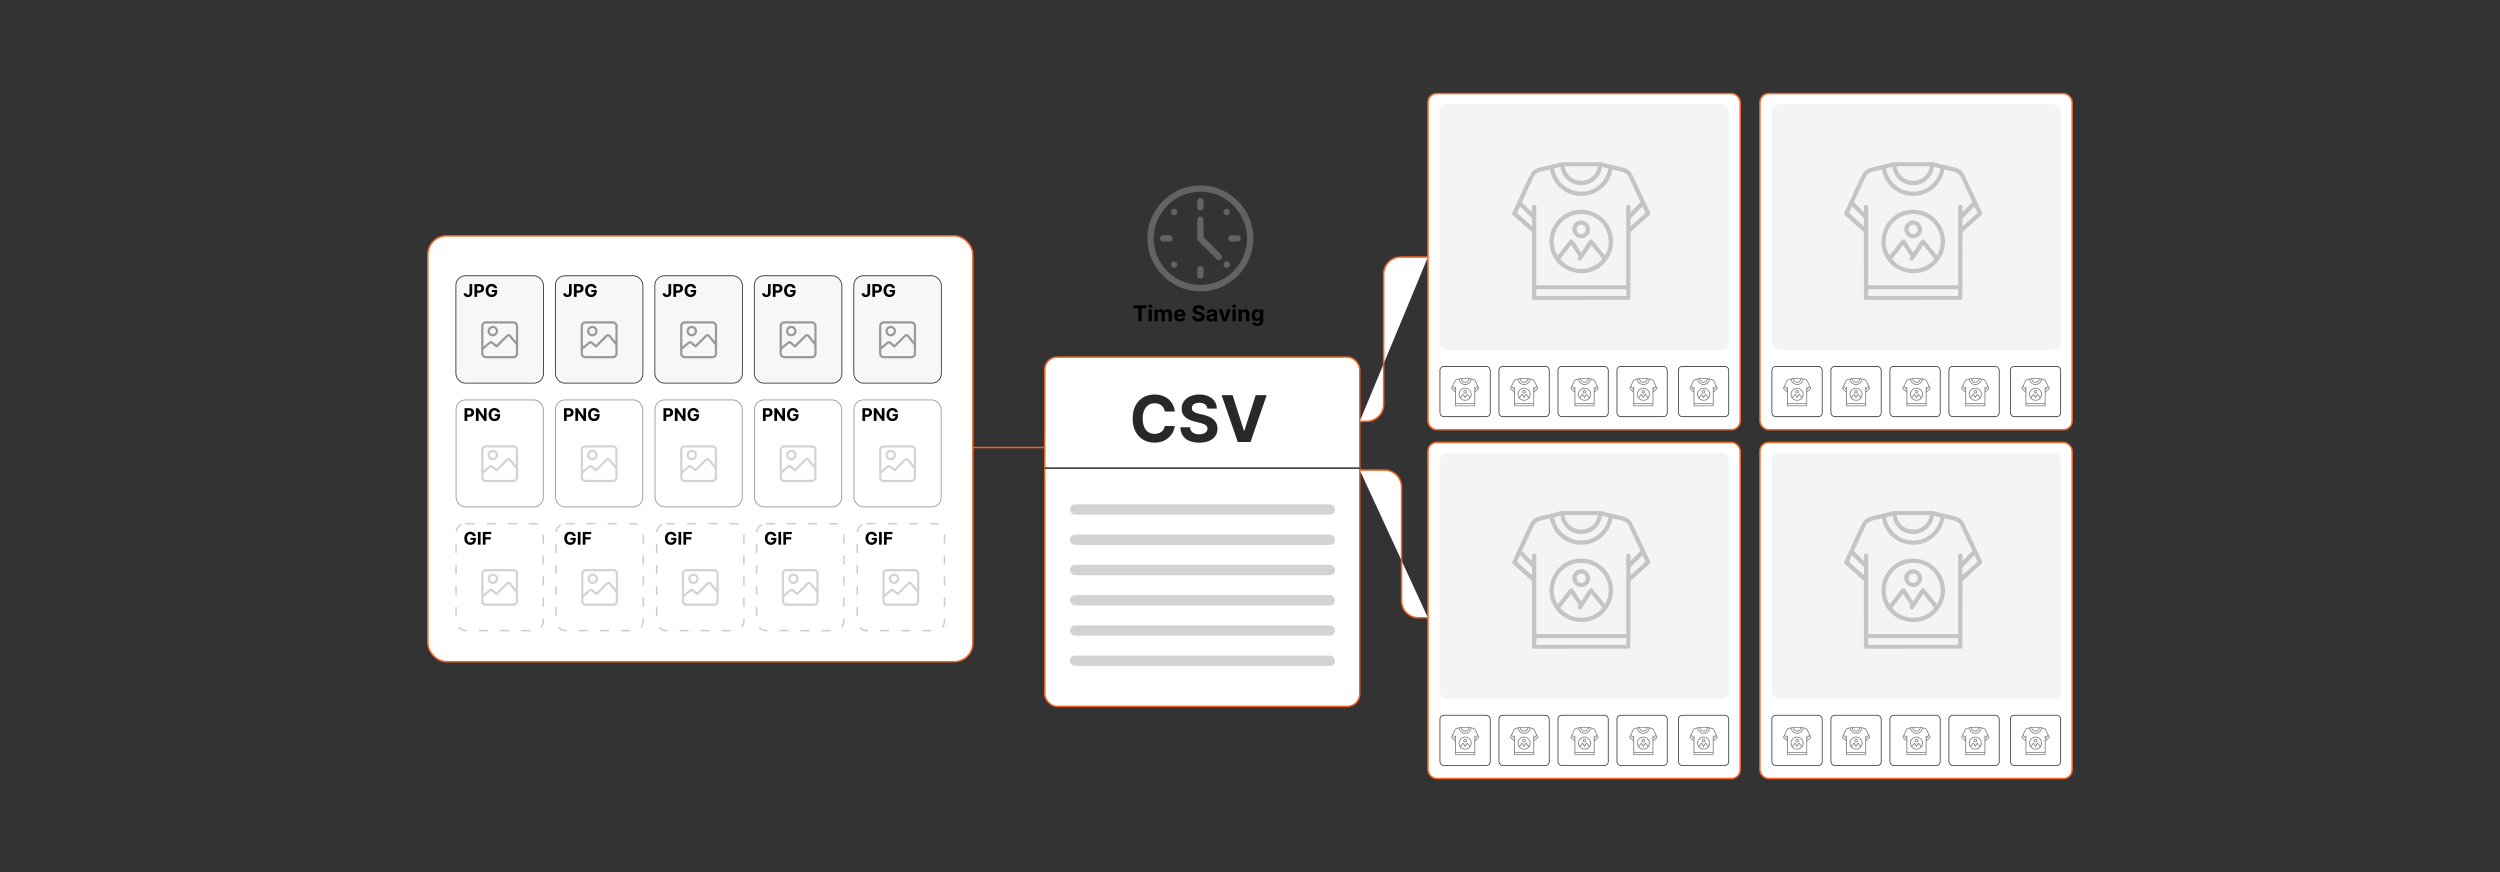 <?xml version="1.0" encoding="UTF-8"?><svg id="a" xmlns="http://www.w3.org/2000/svg" viewBox="0 0 860 300"><rect x="0" y="0" width="860" height="300" fill="#333333" stroke="none"/><rect x="147.172" y="81.123" width="187.497" height="146.5" rx="6.416" ry="6.416" fill="#fff" stroke="#f26322" stroke-miterlimit="10" stroke-width=".522"/><rect x="156.886" y="137.571" width="30.003" height="36.803" rx="3.409" ry="3.409" fill="#fff"/><rect x="156.886" y="137.571" width="30.003" height="36.803" rx="3.255" ry="3.255" fill="none" stroke="#919191" stroke-miterlimit="10" stroke-width=".282"/><path d="M159.802,144.802v-4.391h1.732c.333,0,.617.064.852.19.234.127.413.302.537.525.124.224.185.481.185.772,0,.292-.063.549-.189.772-.126.223-.308.397-.546.52-.238.125-.525.186-.863.186h-1.104v-.744h.954c.179,0,.326-.03.442-.093.117-.062.204-.148.262-.26.058-.11.087-.238.087-.383,0-.145-.029-.273-.087-.382-.058-.109-.145-.195-.263-.256s-.266-.091-.446-.091h-.626v3.632h-.928Z"/><path d="M167.385,140.412v4.391h-.802l-1.91-2.764h-.032v2.764h-.928v-4.391h.815l1.895,2.761h.039v-2.761h.924Z"/><path d="M171.061,141.831c-.03-.104-.072-.196-.127-.277s-.12-.149-.198-.206c-.078-.057-.167-.1-.266-.13-.1-.029-.209-.045-.329-.045-.225,0-.421.056-.591.167-.169.112-.301.273-.396.486-.094.212-.142.471-.142.777,0,.306.046.565.139.78.093.214.225.377.395.489.17.112.371.169.603.169.21,0,.39-.038.54-.113.149-.074.264-.181.343-.318.08-.137.119-.299.119-.486l.189.028h-1.132v-.699h1.837v.553c0,.386-.082.718-.245.994s-.387.489-.673.639c-.286.149-.613.224-.982.224-.412,0-.773-.091-1.085-.273-.312-.183-.554-.442-.728-.778-.174-.337-.261-.737-.261-1.2,0-.355.052-.673.156-.953.103-.279.249-.516.436-.71.188-.194.405-.343.654-.444.248-.102.518-.152.808-.152.248,0,.48.036.695.108.214.072.405.174.571.306s.303.288.408.469c.106.181.174.38.204.597h-.943Z"/><path d="M176.862,153.173c.713.141,1.27.695,1.361,1.424l.001,9.802c-.079.756-.692,1.369-1.448,1.448l-9.802-.001c-.728-.091-1.283-.648-1.424-1.361v-9.95c.107-.643.702-1.282,1.361-1.361h9.95ZM177.456,160.054v-5.433c0-.28-.479-.715-.779-.682l-9.629.001c-.282-.004-.73.412-.73.68v7.215c.702-.547,1.356-1.164,2.057-1.718.34-.21.723-.203,1.066-.006l1.37,1.129,3.403-3.403c.391-.366.974-.401,1.387-.049l1.856,2.265ZM174.922,158.305c-.053.003-.124.042-.165.078l-3.649,3.652c-.152.141-.351.135-.516.02-.533-.371-1.02-.91-1.559-1.288-.115-.084-.211-.028-.312.044l-2.39,2.04c.012.475-.059,1.03-.012,1.497.038.376.401.716.778.732l9.605-0c.388-.042.697-.349.754-.731l-.011-3.083c-.797-.977-1.576-1.971-2.392-2.93-.04-.015-.088-.034-.131-.031Z" fill="#d3d3d3"/><path d="M169.283,154.74c1.417-.16,2.489,1.204,1.908,2.527-.539,1.225-2.178,1.449-3.04.424-.897-1.067-.252-2.794,1.132-2.95ZM168.802,157.274c.881.881,2.319-.306,1.596-1.336-.862-1.228-2.651.282-1.596,1.336Z" fill="#d3d3d3"/><rect x="191.105" y="137.571" width="30.003" height="36.803" rx="3.409" ry="3.409" fill="#fff"/><rect x="191.105" y="137.571" width="30.003" height="36.803" rx="3.255" ry="3.255" fill="none" stroke="#919191" stroke-miterlimit="10" stroke-width=".282"/><path d="M194.021,144.802v-4.391h1.732c.333,0,.617.064.852.19.234.127.413.302.537.525.124.224.185.481.185.772,0,.292-.063.549-.189.772-.126.223-.308.397-.546.52-.238.125-.525.186-.863.186h-1.104v-.744h.954c.179,0,.326-.03.442-.093.117-.062.204-.148.262-.26.058-.11.087-.238.087-.383,0-.145-.029-.273-.087-.382-.058-.109-.145-.195-.263-.256s-.266-.091-.446-.091h-.626v3.632h-.928Z"/><path d="M201.604,140.412v4.391h-.802l-1.91-2.764h-.032v2.764h-.928v-4.391h.815l1.895,2.761h.039v-2.761h.924Z"/><path d="M205.28,141.831c-.03-.104-.072-.196-.127-.277s-.12-.149-.198-.206c-.078-.057-.167-.1-.266-.13-.1-.029-.209-.045-.329-.045-.225,0-.421.056-.591.167-.169.112-.301.273-.396.486-.094.212-.142.471-.142.777,0,.306.046.565.139.78.093.214.225.377.395.489.17.112.371.169.603.169.21,0,.39-.038.54-.113.149-.074.264-.181.343-.318.08-.137.119-.299.119-.486l.189.028h-1.132v-.699h1.837v.553c0,.386-.082.718-.245.994s-.387.489-.673.639c-.286.149-.613.224-.982.224-.412,0-.773-.091-1.085-.273-.312-.183-.554-.442-.728-.778-.174-.337-.261-.737-.261-1.2,0-.355.052-.673.156-.953.103-.279.249-.516.436-.71.188-.194.405-.343.654-.444.248-.102.518-.152.808-.152.248,0,.48.036.695.108.214.072.405.174.571.306s.303.288.408.469c.106.181.174.38.204.597h-.943Z"/><path d="M211.081,153.173c.713.141,1.27.695,1.361,1.424l.001,9.802c-.079.756-.692,1.369-1.448,1.448l-9.802-.001c-.728-.091-1.283-.648-1.424-1.361v-9.95c.107-.643.702-1.282,1.361-1.361h9.95ZM211.675,160.054v-5.433c0-.28-.479-.715-.779-.682l-9.629.001c-.282-.004-.73.412-.73.68v7.215c.702-.547,1.356-1.164,2.057-1.718.34-.21.723-.203,1.066-.006l1.37,1.129,3.403-3.403c.391-.366.974-.401,1.387-.049l1.856,2.265ZM209.142,158.305c-.053.003-.124.042-.165.078l-3.649,3.652c-.152.141-.351.135-.516.02-.533-.371-1.02-.91-1.559-1.288-.115-.084-.211-.028-.312.044l-2.39,2.04c.012.475-.059,1.03-.012,1.497.038.376.401.716.778.732l9.605-0c.388-.042.697-.349.754-.731l-.011-3.083c-.797-.977-1.576-1.971-2.392-2.93-.04-.015-.088-.034-.131-.031Z" fill="#d3d3d3"/><path d="M203.502,154.74c1.417-.16,2.489,1.204,1.908,2.527-.539,1.225-2.178,1.449-3.04.424-.897-1.067-.252-2.794,1.132-2.95ZM203.021,157.274c.881.881,2.319-.306,1.596-1.336-.862-1.228-2.651.282-1.596,1.336Z" fill="#d3d3d3"/><rect x="225.324" y="137.571" width="30.003" height="36.803" rx="3.409" ry="3.409" fill="#fff"/><rect x="225.324" y="137.571" width="30.003" height="36.803" rx="3.255" ry="3.255" fill="none" stroke="#919191" stroke-miterlimit="10" stroke-width=".282"/><path d="M228.239,144.802v-4.391h1.732c.333,0,.617.064.852.19.234.127.413.302.537.525.124.224.185.481.185.772,0,.292-.063.549-.189.772-.126.223-.308.397-.546.52-.238.125-.525.186-.863.186h-1.104v-.744h.954c.179,0,.326-.03.442-.093.117-.062.204-.148.262-.26.058-.11.087-.238.087-.383,0-.145-.029-.273-.087-.382-.058-.109-.145-.195-.263-.256s-.266-.091-.446-.091h-.626v3.632h-.928Z"/><path d="M235.822,140.412v4.391h-.802l-1.91-2.764h-.032v2.764h-.928v-4.391h.815l1.895,2.761h.039v-2.761h.924Z"/><path d="M239.499,141.831c-.03-.104-.072-.196-.127-.277s-.12-.149-.198-.206c-.078-.057-.167-.1-.266-.13-.1-.029-.209-.045-.329-.045-.225,0-.421.056-.591.167-.169.112-.301.273-.396.486-.094.212-.142.471-.142.777,0,.306.046.565.139.78.093.214.225.377.395.489.17.112.371.169.603.169.21,0,.39-.038.54-.113.149-.074.264-.181.343-.318.08-.137.119-.299.119-.486l.189.028h-1.132v-.699h1.837v.553c0,.386-.082.718-.245.994s-.387.489-.673.639c-.286.149-.613.224-.982.224-.412,0-.773-.091-1.085-.273-.312-.183-.554-.442-.728-.778-.174-.337-.261-.737-.261-1.2,0-.355.052-.673.156-.953.103-.279.249-.516.436-.71.188-.194.405-.343.654-.444.248-.102.518-.152.808-.152.248,0,.48.036.695.108.214.072.405.174.571.306s.303.288.408.469c.106.181.174.38.204.597h-.943Z"/><path d="M245.3,153.173c.713.141,1.27.695,1.361,1.424l.001,9.802c-.079.756-.692,1.369-1.448,1.448l-9.802-.001c-.728-.091-1.283-.648-1.424-1.361v-9.95c.107-.643.702-1.282,1.361-1.361h9.95ZM245.894,160.054v-5.433c0-.28-.479-.715-.779-.682l-9.629.001c-.282-.004-.73.412-.73.68v7.215c.702-.547,1.356-1.164,2.057-1.718.34-.21.723-.203,1.066-.006l1.37,1.129,3.403-3.403c.391-.366.974-.401,1.387-.049l1.856,2.265ZM243.361,158.305c-.053.003-.124.042-.165.078l-3.649,3.652c-.152.141-.351.135-.516.02-.533-.371-1.02-.91-1.559-1.288-.115-.084-.211-.028-.312.044l-2.39,2.04c.012.475-.059,1.03-.012,1.497.038.376.401.716.778.732l9.605-0c.388-.042.697-.349.754-.731l-.011-3.083c-.797-.977-1.576-1.971-2.392-2.93-.04-.015-.088-.034-.131-.031Z" fill="#d3d3d3"/><path d="M237.721,154.74c1.417-.16,2.489,1.204,1.908,2.527-.539,1.225-2.178,1.449-3.04.424-.897-1.067-.252-2.794,1.132-2.95ZM237.24,157.274c.881.881,2.319-.306,1.596-1.336-.862-1.228-2.651.282-1.596,1.336Z" fill="#d3d3d3"/><rect x="259.544" y="137.571" width="30.003" height="36.803" rx="3.409" ry="3.409" fill="#fff"/><rect x="259.544" y="137.571" width="30.003" height="36.803" rx="3.255" ry="3.255" fill="none" stroke="#919191" stroke-miterlimit="10" stroke-width=".282"/><path d="M262.459,144.802v-4.391h1.732c.333,0,.617.064.852.19.234.127.413.302.537.525.124.224.185.481.185.772,0,.292-.063.549-.189.772-.126.223-.308.397-.546.52-.238.125-.525.186-.863.186h-1.104v-.744h.954c.179,0,.326-.03.442-.093.117-.062.204-.148.262-.26.058-.11.087-.238.087-.383,0-.145-.029-.273-.087-.382-.058-.109-.145-.195-.263-.256s-.266-.091-.446-.091h-.626v3.632h-.928Z"/><path d="M270.042,140.412v4.391h-.802l-1.91-2.764h-.032v2.764h-.928v-4.391h.815l1.895,2.761h.039v-2.761h.924Z"/><path d="M273.719,141.831c-.03-.104-.072-.196-.127-.277s-.12-.149-.198-.206c-.078-.057-.167-.1-.266-.13-.1-.029-.209-.045-.329-.045-.225,0-.421.056-.591.167-.169.112-.301.273-.396.486-.094.212-.142.471-.142.777,0,.306.046.565.139.78.093.214.225.377.395.489.17.112.371.169.603.169.21,0,.39-.038.54-.113.149-.074.264-.181.343-.318.08-.137.119-.299.119-.486l.189.028h-1.132v-.699h1.837v.553c0,.386-.082.718-.245.994s-.387.489-.673.639c-.286.149-.613.224-.982.224-.412,0-.773-.091-1.085-.273-.312-.183-.554-.442-.728-.778-.174-.337-.261-.737-.261-1.2,0-.355.052-.673.156-.953.103-.279.249-.516.436-.71.188-.194.405-.343.654-.444.248-.102.518-.152.808-.152.248,0,.48.036.695.108.214.072.405.174.571.306s.303.288.408.469c.106.181.174.38.204.597h-.943Z"/><path d="M279.52,153.173c.713.141,1.27.695,1.361,1.424l.001,9.802c-.079.756-.692,1.369-1.448,1.448l-9.802-.001c-.728-.091-1.283-.648-1.424-1.361v-9.95c.107-.643.702-1.282,1.361-1.361h9.95ZM280.114,160.054v-5.433c0-.28-.479-.715-.779-.682l-9.629.001c-.282-.004-.73.412-.73.68v7.215c.702-.547,1.356-1.164,2.057-1.718.34-.21.723-.203,1.066-.006l1.37,1.129,3.403-3.403c.391-.366.974-.401,1.387-.049l1.856,2.265ZM277.58,158.305c-.053.003-.124.042-.165.078l-3.649,3.652c-.152.141-.351.135-.516.02-.533-.371-1.02-.91-1.559-1.288-.115-.084-.211-.028-.312.044l-2.39,2.04c.012.475-.059,1.03-.012,1.497.038.376.401.716.778.732l9.605-0c.388-.042.697-.349.754-.731l-.011-3.083c-.797-.977-1.576-1.971-2.392-2.93-.04-.015-.088-.034-.131-.031Z" fill="#d3d3d3"/><path d="M271.94,154.74c1.417-.16,2.489,1.204,1.908,2.527-.539,1.225-2.178,1.449-3.04.424-.897-1.067-.252-2.794,1.132-2.95ZM271.459,157.274c.881.881,2.319-.306,1.596-1.336-.862-1.228-2.651.282-1.596,1.336Z" fill="#d3d3d3"/><rect x="293.763" y="137.571" width="30.003" height="36.803" rx="3.409" ry="3.409" fill="#fff"/><rect x="293.763" y="137.571" width="30.003" height="36.803" rx="3.255" ry="3.255" fill="none" stroke="#919191" stroke-miterlimit="10" stroke-width=".282"/><path d="M296.678,144.802v-4.391h1.732c.333,0,.617.064.852.19.234.127.413.302.537.525.124.224.185.481.185.772,0,.292-.063.549-.189.772-.126.223-.308.397-.546.52-.238.125-.525.186-.863.186h-1.104v-.744h.954c.179,0,.326-.03.442-.093.117-.062.204-.148.262-.26.058-.11.087-.238.087-.383,0-.145-.029-.273-.087-.382-.058-.109-.145-.195-.263-.256s-.266-.091-.446-.091h-.626v3.632h-.928Z"/><path d="M304.261,140.412v4.391h-.802l-1.91-2.764h-.032v2.764h-.928v-4.391h.815l1.895,2.761h.039v-2.761h.924Z"/><path d="M307.938,141.831c-.03-.104-.072-.196-.127-.277s-.12-.149-.198-.206c-.078-.057-.167-.1-.266-.13-.1-.029-.209-.045-.329-.045-.225,0-.421.056-.591.167-.169.112-.301.273-.396.486-.094.212-.142.471-.142.777,0,.306.046.565.139.78.093.214.225.377.395.489.17.112.371.169.603.169.21,0,.39-.038.54-.113.149-.074.264-.181.343-.318.08-.137.119-.299.119-.486l.189.028h-1.132v-.699h1.837v.553c0,.386-.082.718-.245.994s-.387.489-.673.639c-.286.149-.613.224-.982.224-.412,0-.773-.091-1.085-.273-.312-.183-.554-.442-.728-.778-.174-.337-.261-.737-.261-1.2,0-.355.052-.673.156-.953.103-.279.249-.516.436-.71.188-.194.405-.343.654-.444.248-.102.518-.152.808-.152.248,0,.48.036.695.108.214.072.405.174.571.306s.303.288.408.469c.106.181.174.38.204.597h-.943Z"/><path d="M313.739,153.173c.713.141,1.27.695,1.361,1.424l.001,9.802c-.079.756-.692,1.369-1.448,1.448l-9.802-.001c-.728-.091-1.283-.648-1.424-1.361v-9.95c.107-.643.702-1.282,1.361-1.361h9.95ZM314.333,160.054v-5.433c0-.28-.479-.715-.779-.682l-9.629.001c-.282-.004-.73.412-.73.68v7.215c.702-.547,1.356-1.164,2.057-1.718.34-.21.723-.203,1.066-.006l1.37,1.129,3.403-3.403c.391-.366.974-.401,1.387-.049l1.856,2.265ZM311.799,158.305c-.053.003-.124.042-.165.078l-3.649,3.652c-.152.141-.351.135-.516.02-.533-.371-1.02-.91-1.559-1.288-.115-.084-.211-.028-.312.044l-2.39,2.04c.012.475-.059,1.03-.012,1.497.038.376.401.716.778.732l9.605-0c.388-.042.697-.349.754-.731l-.011-3.083c-.797-.977-1.576-1.971-2.392-2.93-.04-.015-.088-.034-.131-.031Z" fill="#d3d3d3"/><path d="M306.16,154.74c1.417-.16,2.489,1.204,1.908,2.527-.539,1.225-2.178,1.449-3.04.424-.897-1.067-.252-2.794,1.132-2.95ZM305.679,157.274c.881.881,2.319-.306,1.596-1.336-.862-1.228-2.651.282-1.596,1.336Z" fill="#d3d3d3"/><rect x="156.886" y="180.137" width="30.003" height="36.803" rx="3.255" ry="3.255" fill="#fff" stroke="#ccc" stroke-dasharray="3.105 4.14" stroke-miterlimit="10" stroke-width=".517"/><path d="M162.713,184.397c-.03-.104-.072-.196-.127-.277s-.12-.149-.198-.206c-.078-.057-.167-.1-.266-.13-.1-.029-.209-.045-.329-.045-.225,0-.421.056-.591.167-.169.112-.301.273-.396.486-.094.212-.142.471-.142.777,0,.306.046.565.139.78.093.214.225.377.395.489.17.112.371.169.603.169.21,0,.39-.038.54-.113.149-.074.264-.181.343-.318.08-.137.119-.299.119-.486l.189.028h-1.132v-.699h1.837v.553c0,.386-.082.718-.245.994s-.387.489-.673.639c-.286.149-.613.224-.982.224-.412,0-.773-.091-1.085-.273-.312-.183-.554-.442-.728-.778-.174-.337-.261-.737-.261-1.2,0-.355.052-.673.156-.953.103-.279.249-.516.436-.71.188-.194.405-.343.654-.444.248-.102.518-.152.808-.152.248,0,.48.036.695.108.214.072.405.174.571.306s.303.288.408.469c.106.181.174.38.204.597h-.943Z"/><path d="M165.322,182.978v4.391h-.928v-4.391h.928Z"/><path d="M166.088,187.369v-4.391h2.907v.766h-1.979v1.046h1.786v.766h-1.786v1.813h-.928Z"/><path d="M176.862,195.74c.713.141,1.27.695,1.361,1.424l.001,9.802c-.079.756-.692,1.369-1.448,1.448l-9.802-.001c-.728-.091-1.283-.648-1.424-1.361v-9.95c.107-.643.702-1.282,1.361-1.361h9.95ZM177.456,202.621v-5.433c0-.28-.479-.715-.779-.682l-9.629.001c-.282-.004-.73.412-.73.68v7.215c.702-.547,1.356-1.164,2.057-1.718.34-.21.723-.203,1.066-.006l1.37,1.129,3.403-3.403c.391-.366.974-.401,1.387-.049l1.856,2.265ZM174.922,200.872c-.053.003-.124.042-.165.078l-3.649,3.652c-.152.141-.351.135-.516.02-.533-.371-1.02-.91-1.559-1.288-.115-.084-.211-.028-.312.044l-2.39,2.04c.012.475-.059,1.03-.012,1.497.038.376.401.716.778.732l9.605-0c.388-.042.697-.349.754-.731l-.011-3.083c-.797-.977-1.576-1.971-2.392-2.93-.04-.015-.088-.034-.131-.031Z" fill="#d3d3d3"/><path d="M169.283,197.307c1.417-.16,2.489,1.204,1.908,2.527-.539,1.225-2.178,1.449-3.04.424-.897-1.067-.252-2.794,1.132-2.95ZM168.802,199.84c.881.881,2.319-.306,1.596-1.336-.862-1.228-2.651.282-1.596,1.336Z" fill="#d3d3d3"/><rect x="191.263" y="180.137" width="30.003" height="36.803" rx="3.255" ry="3.255" fill="#fff" stroke="#ccc" stroke-dasharray="3.105 4.14" stroke-miterlimit="10" stroke-width=".517"/><path d="M197.09,184.397c-.03-.104-.072-.196-.127-.277s-.12-.149-.198-.206c-.078-.057-.167-.1-.266-.13-.1-.029-.209-.045-.329-.045-.225,0-.421.056-.591.167-.169.112-.301.273-.396.486-.094.212-.142.471-.142.777,0,.306.046.565.139.78.093.214.225.377.395.489.17.112.371.169.603.169.21,0,.39-.038.54-.113.149-.074.264-.181.343-.318.08-.137.119-.299.119-.486l.189.028h-1.132v-.699h1.837v.553c0,.386-.082.718-.245.994s-.387.489-.673.639c-.286.149-.613.224-.982.224-.412,0-.773-.091-1.085-.273-.312-.183-.554-.442-.728-.778-.174-.337-.261-.737-.261-1.2,0-.355.052-.673.156-.953.103-.279.249-.516.436-.71.188-.194.405-.343.654-.444.248-.102.518-.152.808-.152.248,0,.48.036.695.108.214.072.405.174.571.306s.303.288.408.469c.106.181.174.38.204.597h-.943Z"/><path d="M199.7,182.978v4.391h-.928v-4.391h.928Z"/><path d="M200.465,187.369v-4.391h2.907v.766h-1.979v1.046h1.786v.766h-1.786v1.813h-.928Z"/><path d="M211.239,195.74c.713.141,1.27.695,1.361,1.424l.001,9.802c-.079.756-.692,1.369-1.448,1.448l-9.802-.001c-.728-.091-1.283-.648-1.424-1.361v-9.95c.107-.643.702-1.282,1.361-1.361h9.95ZM211.833,202.621v-5.433c0-.28-.479-.715-.779-.682l-9.629.001c-.282-.004-.73.412-.73.68v7.215c.702-.547,1.356-1.164,2.057-1.718.34-.21.723-.203,1.066-.006l1.37,1.129,3.403-3.403c.391-.366.974-.401,1.387-.049l1.856,2.265ZM209.299,200.872c-.053.003-.124.042-.165.078l-3.649,3.652c-.152.141-.351.135-.516.02-.533-.371-1.02-.91-1.559-1.288-.115-.084-.211-.028-.312.044l-2.39,2.04c.012.475-.059,1.03-.012,1.497.038.376.401.716.778.732l9.605-0c.388-.042.697-.349.754-.731l-.011-3.083c-.797-.977-1.576-1.971-2.392-2.93-.04-.015-.088-.034-.131-.031Z" fill="#d3d3d3"/><path d="M203.66,197.307c1.417-.16,2.489,1.204,1.908,2.527-.539,1.225-2.178,1.449-3.04.424-.897-1.067-.252-2.794,1.132-2.95ZM203.179,199.84c.881.881,2.319-.306,1.596-1.336-.862-1.228-2.651.282-1.596,1.336Z" fill="#d3d3d3"/><rect x="225.889" y="180.137" width="30.003" height="36.803" rx="3.255" ry="3.255" fill="#fff" stroke="#ccc" stroke-dasharray="3.105 4.14" stroke-miterlimit="10" stroke-width=".517"/><path d="M231.716,184.397c-.03-.104-.072-.196-.127-.277s-.12-.149-.198-.206c-.078-.057-.167-.1-.266-.13-.1-.029-.209-.045-.329-.045-.225,0-.421.056-.591.167-.169.112-.301.273-.396.486-.094.212-.142.471-.142.777,0,.306.046.565.139.78.093.214.225.377.395.489.17.112.371.169.603.169.21,0,.39-.038.54-.113.149-.074.264-.181.343-.318.08-.137.119-.299.119-.486l.189.028h-1.132v-.699h1.837v.553c0,.386-.082.718-.245.994s-.387.489-.673.639c-.286.149-.613.224-.982.224-.412,0-.773-.091-1.085-.273-.312-.183-.554-.442-.728-.778-.174-.337-.261-.737-.261-1.2,0-.355.052-.673.156-.953.103-.279.249-.516.436-.71.188-.194.405-.343.654-.444.248-.102.518-.152.808-.152.248,0,.48.036.695.108.214.072.405.174.571.306s.303.288.408.469c.106.181.174.38.204.597h-.943Z"/><path d="M234.326,182.978v4.391h-.928v-4.391h.928Z"/><path d="M235.091,187.369v-4.391h2.907v.766h-1.979v1.046h1.786v.766h-1.786v1.813h-.928Z"/><path d="M245.865,195.74c.713.141,1.27.695,1.361,1.424l.001,9.802c-.079.756-.692,1.369-1.448,1.448l-9.802-.001c-.728-.091-1.283-.648-1.424-1.361v-9.95c.107-.643.702-1.282,1.361-1.361h9.95ZM246.459,202.621v-5.433c0-.28-.479-.715-.779-.682l-9.629.001c-.282-.004-.73.412-.73.68v7.215c.702-.547,1.356-1.164,2.057-1.718.34-.21.723-.203,1.066-.006l1.37,1.129,3.403-3.403c.391-.366.974-.401,1.387-.049l1.856,2.265ZM243.926,200.872c-.053.003-.124.042-.165.078l-3.649,3.652c-.152.141-.351.135-.516.02-.533-.371-1.02-.91-1.559-1.288-.115-.084-.211-.028-.312.044l-2.39,2.04c.012.475-.059,1.03-.012,1.497.038.376.401.716.778.732l9.605-0c.388-.042.697-.349.754-.731l-.011-3.083c-.797-.977-1.576-1.971-2.392-2.93-.04-.015-.088-.034-.131-.031Z" fill="#d3d3d3"/><path d="M238.286,197.307c1.417-.16,2.489,1.204,1.908,2.527-.539,1.225-2.178,1.449-3.04.424-.897-1.067-.252-2.794,1.132-2.95ZM237.805,199.84c.881.881,2.319-.306,1.596-1.336-.862-1.228-2.651.282-1.596,1.336Z" fill="#d3d3d3"/><rect x="260.266" y="180.137" width="30.003" height="36.803" rx="3.255" ry="3.255" fill="#fff" stroke="#ccc" stroke-dasharray="3.105 4.14" stroke-miterlimit="10" stroke-width=".517"/><path d="M266.094,184.397c-.03-.104-.072-.196-.127-.277s-.12-.149-.198-.206c-.078-.057-.167-.1-.266-.13-.1-.029-.209-.045-.329-.045-.225,0-.421.056-.591.167-.169.112-.301.273-.396.486-.094.212-.142.471-.142.777,0,.306.046.565.139.78.093.214.225.377.395.489.17.112.371.169.603.169.21,0,.39-.038.54-.113.149-.074.264-.181.343-.318.08-.137.119-.299.119-.486l.189.028h-1.132v-.699h1.837v.553c0,.386-.082.718-.245.994s-.387.489-.673.639c-.286.149-.613.224-.982.224-.412,0-.773-.091-1.085-.273-.312-.183-.554-.442-.728-.778-.174-.337-.261-.737-.261-1.2,0-.355.052-.673.156-.953.103-.279.249-.516.436-.71.188-.194.405-.343.654-.444.248-.102.518-.152.808-.152.248,0,.48.036.695.108.214.072.405.174.571.306s.303.288.408.469c.106.181.174.38.204.597h-.943Z"/><path d="M268.703,182.978v4.391h-.928v-4.391h.928Z"/><path d="M269.469,187.369v-4.391h2.907v.766h-1.979v1.046h1.786v.766h-1.786v1.813h-.928Z"/><path d="M280.243,195.74c.713.141,1.27.695,1.361,1.424l.001,9.802c-.079.756-.692,1.369-1.448,1.448l-9.802-.001c-.728-.091-1.283-.648-1.424-1.361v-9.95c.107-.643.702-1.282,1.361-1.361h9.95ZM280.837,202.621v-5.433c0-.28-.479-.715-.779-.682l-9.629.001c-.282-.004-.73.412-.73.68v7.215c.702-.547,1.356-1.164,2.057-1.718.34-.21.723-.203,1.066-.006l1.37,1.129,3.403-3.403c.391-.366.974-.401,1.387-.049l1.856,2.265ZM278.303,200.872c-.053.003-.124.042-.165.078l-3.649,3.652c-.152.141-.351.135-.516.02-.533-.371-1.02-.91-1.559-1.288-.115-.084-.211-.028-.312.044l-2.39,2.04c.012.475-.059,1.03-.012,1.497.038.376.401.716.778.732l9.605-0c.388-.042.697-.349.754-.731l-.011-3.083c-.797-.977-1.576-1.971-2.392-2.93-.04-.015-.088-.034-.131-.031Z" fill="#d3d3d3"/><path d="M272.663,197.307c1.417-.16,2.489,1.204,1.908,2.527-.539,1.225-2.178,1.449-3.04.424-.897-1.067-.252-2.794,1.132-2.95ZM272.182,199.84c.881.881,2.319-.306,1.596-1.336-.862-1.228-2.651.282-1.596,1.336Z" fill="#d3d3d3"/><rect x="294.893" y="180.137" width="30.003" height="36.803" rx="3.255" ry="3.255" fill="#fff" stroke="#ccc" stroke-dasharray="3.105 4.14" stroke-miterlimit="10" stroke-width=".517"/><path d="M300.72,184.397c-.03-.104-.072-.196-.127-.277s-.12-.149-.198-.206c-.078-.057-.167-.1-.266-.13-.1-.029-.209-.045-.329-.045-.225,0-.421.056-.591.167-.169.112-.301.273-.396.486-.094.212-.142.471-.142.777,0,.306.046.565.139.78.093.214.225.377.395.489.17.112.371.169.603.169.21,0,.39-.038.54-.113.149-.074.264-.181.343-.318.08-.137.119-.299.119-.486l.189.028h-1.132v-.699h1.837v.553c0,.386-.082.718-.245.994s-.387.489-.673.639c-.286.149-.613.224-.982.224-.412,0-.773-.091-1.085-.273-.312-.183-.554-.442-.728-.778-.174-.337-.261-.737-.261-1.2,0-.355.052-.673.156-.953.103-.279.249-.516.436-.71.188-.194.405-.343.654-.444.248-.102.518-.152.808-.152.248,0,.48.036.695.108.214.072.405.174.571.306s.303.288.408.469c.106.181.174.38.204.597h-.943Z"/><path d="M303.329,182.978v4.391h-.928v-4.391h.928Z"/><path d="M304.095,187.369v-4.391h2.907v.766h-1.979v1.046h1.786v.766h-1.786v1.813h-.928Z"/><path d="M314.869,195.74c.713.141,1.27.695,1.361,1.424l.001,9.802c-.079.756-.692,1.369-1.448,1.448l-9.802-.001c-.728-.091-1.283-.648-1.424-1.361v-9.95c.107-.643.702-1.282,1.361-1.361h9.95ZM315.463,202.621v-5.433c0-.28-.479-.715-.779-.682l-9.629.001c-.282-.004-.73.412-.73.68v7.215c.702-.547,1.356-1.164,2.057-1.718.34-.21.723-.203,1.066-.006l1.37,1.129,3.403-3.403c.391-.366.974-.401,1.387-.049l1.856,2.265ZM312.929,200.872c-.053.003-.124.042-.165.078l-3.649,3.652c-.152.141-.351.135-.516.02-.533-.371-1.02-.91-1.559-1.288-.115-.084-.211-.028-.312.044l-2.39,2.04c.012.475-.059,1.03-.012,1.497.038.376.401.716.778.732l9.605-0c.388-.042.697-.349.754-.731l-.011-3.083c-.797-.977-1.576-1.971-2.392-2.93-.04-.015-.088-.034-.131-.031Z" fill="#d3d3d3"/><path d="M307.29,197.307c1.417-.16,2.489,1.204,1.908,2.527-.539,1.225-2.178,1.449-3.04.424-.897-1.067-.252-2.794,1.132-2.95ZM306.809,199.84c.881.881,2.319-.306,1.596-1.336-.862-1.228-2.651.282-1.596,1.336Z" fill="#d3d3d3"/><rect x="156.829" y="94.865" width="30.116" height="36.942" rx="3.422" ry="3.422" fill="#f7f7f7"/><rect x="156.829" y="94.865" width="30.116" height="36.942" rx="3.267" ry="3.267" fill="none" stroke="#282828" stroke-miterlimit="10" stroke-width=".283"/><path d="M161.52,97.717h.921v3.073c0,.284-.064.53-.19.74-.127.209-.303.371-.528.484s-.487.17-.786.17c-.265,0-.506-.047-.722-.142-.216-.094-.387-.237-.513-.43-.126-.193-.189-.436-.187-.729h.927c.003.116.027.215.072.298.045.082.107.145.188.19.08.044.174.065.283.065.115,0,.212-.024.291-.074s.141-.122.182-.219c.042-.096.062-.214.062-.354v-3.073Z"/><path d="M163.209,102.125v-4.407h1.739c.334,0,.619.064.854.19.235.127.415.303.539.527.124.225.186.482.186.775s-.064.551-.19.775c-.127.224-.309.398-.548.522s-.527.188-.866.188h-1.108v-.747h.958c.179,0,.327-.031.444-.094.117-.062.205-.149.263-.26.058-.111.087-.239.087-.385,0-.146-.029-.274-.087-.384-.058-.11-.146-.195-.264-.256-.118-.061-.267-.092-.448-.092h-.628v3.646h-.932Z"/><path d="M170.057,99.142c-.03-.105-.073-.198-.127-.279-.055-.081-.121-.149-.199-.206s-.167-.101-.267-.131c-.1-.029-.21-.045-.331-.045-.225,0-.423.056-.593.168s-.302.274-.397.487-.142.474-.142.78.046.568.14.783c.093.216.225.379.396.492.171.112.373.169.605.169.211,0,.391-.038.541-.113s.265-.182.344-.319.12-.301.12-.488l.19.027h-1.136v-.701h1.844v.555c0,.388-.082.72-.246.998-.164.277-.389.491-.676.641-.287.15-.615.226-.985.226-.413,0-.776-.092-1.089-.274-.313-.184-.557-.443-.731-.781s-.261-.739-.261-1.204c0-.357.052-.676.156-.957.104-.28.25-.518.438-.713s.407-.344.657-.445c.249-.102.52-.153.811-.153.249,0,.482.036.697.108.215.073.406.175.574.307.167.133.304.289.41.471.106.182.174.381.205.6h-.947Z"/><path d="M176.881,110.527c.715.141,1.274.698,1.366,1.429l.001,9.839c-.079.759-.694,1.374-1.453,1.453l-9.839-.001c-.731-.092-1.288-.651-1.429-1.366v-9.987c.108-.646.704-1.287,1.366-1.366h9.987ZM177.477,117.433v-5.453c0-.281-.481-.718-.781-.684l-9.665.001c-.283-.004-.733.414-.733.683v7.242c.705-.549,1.361-1.168,2.064-1.724.341-.211.725-.203,1.07-.006l1.375,1.133,3.416-3.415c.393-.367.978-.403,1.392-.05l1.863,2.273ZM174.934,115.677c-.053.003-.125.042-.166.078l-3.663,3.666c-.153.141-.352.135-.518.02-.535-.373-1.024-.913-1.565-1.292-.116-.084-.212-.028-.314.044l-2.399,2.048c.012.477-.06,1.034-.012,1.502.038.377.402.719.781.734l9.642-0c.389-.042.699-.35.757-.734l-.011-3.094c-.8-.98-1.581-1.978-2.401-2.941-.04-.015-.089-.034-.131-.031Z" fill="#999"/><path d="M169.273,112.099c1.422-.16,2.499,1.208,1.915,2.536-.541,1.23-2.186,1.454-3.052.425-.901-1.071-.252-2.805,1.137-2.961ZM168.79,114.642c.884.884,2.328-.307,1.602-1.341-.865-1.232-2.66.283-1.602,1.341Z" fill="#999"/><rect x="191.049" y="94.865" width="30.116" height="36.942" rx="3.422" ry="3.422" fill="#f7f7f7"/><rect x="191.049" y="94.865" width="30.116" height="36.942" rx="3.267" ry="3.267" fill="none" stroke="#282828" stroke-miterlimit="10" stroke-width=".283"/><path d="M195.739,97.717h.921v3.073c0,.284-.064.53-.19.74-.127.209-.303.371-.528.484s-.487.17-.786.17c-.265,0-.506-.047-.722-.142-.216-.094-.387-.237-.513-.43-.126-.193-.189-.436-.187-.729h.927c.003.116.027.215.072.298.045.082.107.145.188.19.08.044.174.065.283.065.115,0,.212-.024.291-.074s.141-.122.182-.219c.042-.096.062-.214.062-.354v-3.073Z"/><path d="M197.429,102.125v-4.407h1.739c.334,0,.619.064.854.19.235.127.415.303.539.527.124.225.186.482.186.775s-.064.551-.19.775c-.127.224-.309.398-.548.522s-.527.188-.866.188h-1.108v-.747h.958c.179,0,.327-.031.444-.094.117-.062.205-.149.263-.26.058-.111.087-.239.087-.385,0-.146-.029-.274-.087-.384-.058-.11-.146-.195-.264-.256-.118-.061-.267-.092-.448-.092h-.628v3.646h-.932Z"/><path d="M204.276,99.142c-.03-.105-.073-.198-.127-.279-.055-.081-.121-.149-.199-.206s-.167-.101-.267-.131c-.1-.029-.21-.045-.331-.045-.225,0-.423.056-.593.168s-.302.274-.397.487-.142.474-.142.78.046.568.14.783c.093.216.225.379.396.492.171.112.373.169.605.169.211,0,.391-.038.541-.113s.265-.182.344-.319.12-.301.12-.488l.19.027h-1.136v-.701h1.844v.555c0,.388-.082.72-.246.998-.164.277-.389.491-.676.641-.287.15-.615.226-.985.226-.413,0-.776-.092-1.089-.274-.313-.184-.557-.443-.731-.781s-.261-.739-.261-1.204c0-.357.052-.676.156-.957.104-.28.25-.518.438-.713s.407-.344.657-.445c.249-.102.52-.153.811-.153.249,0,.482.036.697.108.215.073.406.175.574.307.167.133.304.289.41.471.106.182.174.381.205.6h-.947Z"/><path d="M211.1,110.527c.715.141,1.274.698,1.366,1.429l.001,9.839c-.079.759-.694,1.374-1.453,1.453l-9.839-.001c-.731-.092-1.288-.651-1.429-1.366v-9.987c.108-.646.704-1.287,1.366-1.366h9.987ZM211.696,117.433v-5.453c0-.281-.481-.718-.781-.684l-9.665.001c-.283-.004-.733.414-.733.683v7.242c.705-.549,1.361-1.168,2.064-1.724.341-.211.725-.203,1.07-.006l1.375,1.133,3.416-3.415c.393-.367.978-.403,1.392-.05l1.863,2.273ZM209.153,115.677c-.053.003-.125.042-.166.078l-3.663,3.666c-.153.141-.352.135-.518.02-.535-.373-1.024-.913-1.565-1.292-.116-.084-.212-.028-.314.044l-2.399,2.048c.012.477-.06,1.034-.012,1.502.038.377.402.719.781.734l9.642-0c.389-.042.699-.35.757-.734l-.011-3.094c-.8-.98-1.581-1.978-2.401-2.941-.04-.015-.089-.034-.131-.031Z" fill="#999"/><path d="M203.492,112.099c1.422-.16,2.499,1.208,1.915,2.536-.541,1.23-2.186,1.454-3.052.425-.901-1.071-.252-2.805,1.137-2.961ZM203.01,114.642c.884.884,2.328-.307,1.602-1.341-.865-1.232-2.66.283-1.602,1.341Z" fill="#999"/><rect x="225.268" y="94.865" width="30.116" height="36.942" rx="3.422" ry="3.422" fill="#f7f7f7"/><rect x="225.268" y="94.865" width="30.116" height="36.942" rx="3.267" ry="3.267" fill="none" stroke="#282828" stroke-miterlimit="10" stroke-width=".283"/><path d="M229.958,97.717h.921v3.073c0,.284-.064.53-.19.74-.127.209-.303.371-.528.484s-.487.17-.786.17c-.265,0-.506-.047-.722-.142-.216-.094-.387-.237-.513-.43-.126-.193-.189-.436-.187-.729h.927c.003.116.027.215.072.298.045.082.107.145.188.19.08.044.174.065.283.065.115,0,.212-.024.291-.074s.141-.122.182-.219c.042-.096.062-.214.062-.354v-3.073Z"/><path d="M231.648,102.125v-4.407h1.739c.334,0,.619.064.854.19.235.127.415.303.539.527.124.225.186.482.186.775s-.064.551-.19.775c-.127.224-.309.398-.548.522s-.527.188-.866.188h-1.108v-.747h.958c.179,0,.327-.031.444-.094.117-.062.205-.149.263-.26.058-.111.087-.239.087-.385,0-.146-.029-.274-.087-.384-.058-.11-.146-.195-.264-.256-.118-.061-.267-.092-.448-.092h-.628v3.646h-.932Z"/><path d="M238.495,99.142c-.03-.105-.073-.198-.127-.279-.055-.081-.121-.149-.199-.206s-.167-.101-.267-.131c-.1-.029-.21-.045-.331-.045-.225,0-.423.056-.593.168s-.302.274-.397.487-.142.474-.142.78.046.568.14.783c.093.216.225.379.396.492.171.112.373.169.605.169.211,0,.391-.038.541-.113s.265-.182.344-.319.12-.301.12-.488l.19.027h-1.136v-.701h1.844v.555c0,.388-.082.72-.246.998-.164.277-.389.491-.676.641-.287.15-.615.226-.985.226-.413,0-.776-.092-1.089-.274-.313-.184-.557-.443-.731-.781s-.261-.739-.261-1.204c0-.357.052-.676.156-.957.104-.28.25-.518.438-.713s.407-.344.657-.445c.249-.102.52-.153.811-.153.249,0,.482.036.697.108.215.073.406.175.574.307.167.133.304.289.41.471.106.182.174.381.205.6h-.947Z"/><path d="M245.319,110.527c.715.141,1.274.698,1.366,1.429l.001,9.839c-.079.759-.694,1.374-1.453,1.453l-9.839-.001c-.731-.092-1.288-.651-1.429-1.366v-9.987c.108-.646.704-1.287,1.366-1.366h9.987ZM245.916,117.433v-5.453c0-.281-.481-.718-.781-.684l-9.665.001c-.283-.004-.733.414-.733.683v7.242c.705-.549,1.361-1.168,2.064-1.724.341-.211.725-.203,1.07-.006l1.375,1.133,3.416-3.415c.393-.367.978-.403,1.392-.05l1.863,2.273ZM243.372,115.677c-.053.003-.125.042-.166.078l-3.663,3.666c-.153.141-.352.135-.518.02-.535-.373-1.024-.913-1.565-1.292-.116-.084-.212-.028-.314.044l-2.399,2.048c.012.477-.06,1.034-.012,1.502.038.377.402.719.781.734l9.642-0c.389-.042.699-.35.757-.734l-.011-3.094c-.8-.98-1.581-1.978-2.401-2.941-.04-.015-.089-.034-.131-.031Z" fill="#999"/><path d="M237.711,112.099c1.422-.16,2.499,1.208,1.915,2.536-.541,1.23-2.186,1.454-3.052.425-.901-1.071-.252-2.805,1.137-2.961ZM237.229,114.642c.884.884,2.328-.307,1.602-1.341-.865-1.232-2.66.283-1.602,1.341Z" fill="#999"/><rect x="259.487" y="94.865" width="30.116" height="36.942" rx="3.422" ry="3.422" fill="#f7f7f7"/><rect x="259.487" y="94.865" width="30.116" height="36.942" rx="3.267" ry="3.267" fill="none" stroke="#282828" stroke-miterlimit="10" stroke-width=".283"/><path d="M264.178,97.717h.921v3.073c0,.284-.064.53-.19.74-.127.209-.303.371-.528.484s-.487.17-.786.17c-.265,0-.506-.047-.722-.142-.216-.094-.387-.237-.513-.43-.126-.193-.189-.436-.187-.729h.927c.003.116.027.215.072.298.045.082.107.145.188.19.08.044.174.065.283.065.115,0,.212-.024.291-.074s.141-.122.182-.219c.042-.096.062-.214.062-.354v-3.073Z"/><path d="M265.867,102.125v-4.407h1.739c.334,0,.619.064.854.19.235.127.415.303.539.527.124.225.186.482.186.775s-.064.551-.19.775c-.127.224-.309.398-.548.522s-.527.188-.866.188h-1.108v-.747h.958c.179,0,.327-.031.444-.094.117-.062.205-.149.263-.26.058-.111.087-.239.087-.385,0-.146-.029-.274-.087-.384-.058-.11-.146-.195-.264-.256-.118-.061-.267-.092-.448-.092h-.628v3.646h-.932Z"/><path d="M272.715,99.142c-.03-.105-.073-.198-.127-.279-.055-.081-.121-.149-.199-.206s-.167-.101-.267-.131c-.1-.029-.21-.045-.331-.045-.225,0-.423.056-.593.168s-.302.274-.397.487-.142.474-.142.78.046.568.14.783c.093.216.225.379.396.492.171.112.373.169.605.169.211,0,.391-.038.541-.113s.265-.182.344-.319.12-.301.12-.488l.19.027h-1.136v-.701h1.844v.555c0,.388-.082.72-.246.998-.164.277-.389.491-.676.641-.287.15-.615.226-.985.226-.413,0-.776-.092-1.089-.274-.313-.184-.557-.443-.731-.781s-.261-.739-.261-1.204c0-.357.052-.676.156-.957.104-.28.25-.518.438-.713s.407-.344.657-.445c.249-.102.52-.153.811-.153.249,0,.482.036.697.108.215.073.406.175.574.307.167.133.304.289.41.471.106.182.174.381.205.6h-.947Z"/><path d="M279.538,110.527c.715.141,1.274.698,1.366,1.429l.001,9.839c-.079.759-.694,1.374-1.453,1.453l-9.839-.001c-.731-.092-1.288-.651-1.429-1.366v-9.987c.108-.646.704-1.287,1.366-1.366h9.987ZM280.135,117.433v-5.453c0-.281-.481-.718-.781-.684l-9.665.001c-.283-.004-.733.414-.733.683v7.242c.705-.549,1.361-1.168,2.064-1.724.341-.211.725-.203,1.07-.006l1.375,1.133,3.416-3.415c.393-.367.978-.403,1.392-.05l1.863,2.273ZM277.591,115.677c-.053.003-.125.042-.166.078l-3.663,3.666c-.153.141-.352.135-.518.02-.535-.373-1.024-.913-1.565-1.292-.116-.084-.212-.028-.314.044l-2.399,2.048c.012.477-.06,1.034-.012,1.502.038.377.402.719.781.734l9.642-0c.389-.042.699-.35.757-.734l-.011-3.094c-.8-.98-1.581-1.978-2.401-2.941-.04-.015-.089-.034-.131-.031Z" fill="#999"/><path d="M271.931,112.099c1.422-.16,2.499,1.208,1.915,2.536-.541,1.23-2.186,1.454-3.052.425-.901-1.071-.252-2.805,1.137-2.961ZM271.448,114.642c.884.884,2.328-.307,1.602-1.341-.865-1.232-2.66.283-1.602,1.341Z" fill="#999"/><rect x="293.706" y="94.865" width="30.116" height="36.942" rx="3.422" ry="3.422" fill="#f7f7f7"/><rect x="293.706" y="94.865" width="30.116" height="36.942" rx="3.267" ry="3.267" fill="none" stroke="#282828" stroke-miterlimit="10" stroke-width=".283"/><path d="M298.397,97.717h.921v3.073c0,.284-.064.53-.19.74-.127.209-.303.371-.528.484s-.487.17-.786.17c-.265,0-.506-.047-.722-.142-.216-.094-.387-.237-.513-.43-.126-.193-.189-.436-.187-.729h.927c.003.116.027.215.072.298.045.082.107.145.188.19.08.044.174.065.283.065.115,0,.212-.024.291-.074s.141-.122.182-.219c.042-.096.062-.214.062-.354v-3.073Z"/><path d="M300.086,102.125v-4.407h1.739c.334,0,.619.064.854.19.235.127.415.303.539.527.124.225.186.482.186.775s-.064.551-.19.775c-.127.224-.309.398-.548.522s-.527.188-.866.188h-1.108v-.747h.958c.179,0,.327-.031.444-.094.117-.062.205-.149.263-.26.058-.111.087-.239.087-.385,0-.146-.029-.274-.087-.384-.058-.11-.146-.195-.264-.256-.118-.061-.267-.092-.448-.092h-.628v3.646h-.932Z"/><path d="M306.934,99.142c-.03-.105-.073-.198-.127-.279-.055-.081-.121-.149-.199-.206s-.167-.101-.267-.131c-.1-.029-.21-.045-.331-.045-.225,0-.423.056-.593.168s-.302.274-.397.487-.142.474-.142.78.046.568.14.783c.093.216.225.379.396.492.171.112.373.169.605.169.211,0,.391-.038.541-.113s.265-.182.344-.319.12-.301.12-.488l.19.027h-1.136v-.701h1.844v.555c0,.388-.082.72-.246.998-.164.277-.389.491-.676.641-.287.15-.615.226-.985.226-.413,0-.776-.092-1.089-.274-.313-.184-.557-.443-.731-.781s-.261-.739-.261-1.204c0-.357.052-.676.156-.957.104-.28.25-.518.438-.713s.407-.344.657-.445c.249-.102.52-.153.811-.153.249,0,.482.036.697.108.215.073.406.175.574.307.167.133.304.289.41.471.106.182.174.381.205.6h-.947Z"/><path d="M313.758,110.527c.715.141,1.274.698,1.366,1.429l.001,9.839c-.079.759-.694,1.374-1.453,1.453l-9.839-.001c-.731-.092-1.288-.651-1.429-1.366v-9.987c.108-.646.704-1.287,1.366-1.366h9.987ZM314.354,117.433v-5.453c0-.281-.481-.718-.781-.684l-9.665.001c-.283-.004-.733.414-.733.683v7.242c.705-.549,1.361-1.168,2.064-1.724.341-.211.725-.203,1.07-.006l1.375,1.133,3.416-3.415c.393-.367.978-.403,1.392-.05l1.863,2.273ZM311.811,115.677c-.053.003-.125.042-.166.078l-3.663,3.666c-.153.141-.352.135-.518.02-.535-.373-1.024-.913-1.565-1.292-.116-.084-.212-.028-.314.044l-2.399,2.048c.012.477-.06,1.034-.012,1.502.038.377.402.719.781.734l9.642-0c.389-.042.699-.35.757-.734l-.011-3.094c-.8-.98-1.581-1.978-2.401-2.941-.04-.015-.089-.034-.131-.031Z" fill="#999"/><path d="M306.15,112.099c1.422-.16,2.499,1.208,1.915,2.536-.541,1.23-2.186,1.454-3.052.425-.901-1.071-.252-2.805,1.137-2.961ZM305.667,114.642c.884.884,2.328-.307,1.602-1.341-.865-1.232-2.66.283-1.602,1.341Z" fill="#999"/><rect x="359.383" y="122.83" width="108.373" height="120.176" rx="4.295" ry="4.295" fill="#f7f7f7"/><rect x="359.383" y="122.83" width="108.373" height="120.176" rx="4.295" ry="4.295" fill="#fff" stroke="#f26322" stroke-miterlimit="10" stroke-width=".522"/><path d="M404.139,141.57h-3.447c-.063-.446-.192-.843-.386-1.192-.194-.349-.443-.646-.748-.894-.305-.247-.655-.435-1.051-.566-.397-.131-.825-.197-1.287-.197-.835,0-1.561.206-2.18.618-.619.412-1.099,1.01-1.44,1.794-.341.785-.512,1.736-.512,2.853,0,1.149.172,2.115.516,2.897s.825,1.372,1.444,1.771c.619.398,1.335.598,2.149.598.457,0,.88-.06,1.271-.181.391-.121.738-.298,1.043-.531.304-.233.557-.518.759-.854s.343-.719.421-1.149l3.447.016c-.089.74-.311,1.452-.665,2.137s-.829,1.296-1.425,1.834c-.595.538-1.304.963-2.125,1.275s-1.748.468-2.782.468c-1.438,0-2.722-.325-3.853-.976-1.13-.651-2.022-1.593-2.676-2.826-.653-1.233-.98-2.726-.98-4.479,0-1.758.331-3.253.992-4.486.661-1.233,1.559-2.174,2.692-2.822s2.408-.972,3.825-.972c.934,0,1.801.131,2.601.394.8.263,1.51.644,2.129,1.145.619.501,1.124,1.114,1.515,1.838.391.724.641,1.553.751,2.487Z" fill="#282828"/><path d="M415.331,140.562c-.063-.635-.334-1.128-.81-1.48-.477-.351-1.125-.527-1.944-.527-.556,0-1.026.078-1.409.232-.383.155-.676.369-.878.642-.202.273-.303.582-.303.929-.011.289.051.54.185.755.134.215.318.4.555.555s.509.289.818.401.64.208.992.287l1.448.346c.703.158,1.349.368,1.937.63.587.262,1.097.585,1.527.968.43.383.765.834,1.003,1.353s.361,1.115.366,1.787c-.005.987-.256,1.841-.752,2.562-.496.722-1.21,1.28-2.141,1.676-.932.397-2.053.594-3.365.594-1.301,0-2.434-.199-3.397-.598-.963-.398-1.713-.99-2.251-1.775-.538-.784-.82-1.756-.846-2.916h3.298c.037.54.193.991.468,1.35.276.359.645.629,1.11.81s.991.272,1.578.272c.577,0,1.08-.084,1.507-.252.428-.168.76-.401.996-.7.236-.299.354-.643.354-1.031,0-.362-.106-.666-.319-.913s-.522-.457-.929-.629c-.407-.173-.904-.331-1.492-.473l-1.755-.44c-1.359-.331-2.432-.848-3.219-1.551s-1.178-1.65-1.173-2.841c-.005-.976.256-1.829.783-2.558.527-.729,1.252-1.298,2.176-1.708.923-.409,1.973-.614,3.148-.614,1.197,0,2.242.205,3.137.614.894.41,1.591.979,2.09,1.708.498.73.755,1.574.771,2.535h-3.266Z" fill="#282828"/><path d="M424.012,135.926l3.897,12.247h.149l3.904-12.247h3.778l-5.557,16.12h-4.392l-5.564-16.12h3.786Z" fill="#282828"/><line x1="359.383" y1="161.038" x2="467.756" y2="161.038" fill="none" stroke="#282828" stroke-miterlimit="10" stroke-width=".5"/><rect x="368.067" y="173.479" width="91.194" height="3.568" rx="1.784" ry="1.784" fill="#d3d3d3"/><rect x="368.067" y="183.888" width="91.194" height="3.568" rx="1.784" ry="1.784" fill="#d3d3d3"/><rect x="368.067" y="194.296" width="91.194" height="3.568" rx="1.784" ry="1.784" fill="#d3d3d3"/><rect x="368.067" y="204.704" width="91.194" height="3.568" rx="1.784" ry="1.784" fill="#d3d3d3"/><rect x="368.067" y="215.112" width="91.194" height="3.568" rx="1.784" ry="1.784" fill="#d3d3d3"/><rect x="368.067" y="225.521" width="91.194" height="3.568" rx="1.784" ry="1.784" fill="#d3d3d3"/><rect x="491.218" y="32.169" width="107.421" height="115.659" rx="3" ry="3" fill="#fff" stroke="#f26322" stroke-miterlimit="10" stroke-width=".522"/><rect x="495.347" y="35.806" width="99.34" height="84.619" rx="2.316" ry="2.316" fill="#f4f4f4"/><path d="M550.895,55.801c2.543.879,5.409,1.171,7.942,2.013,1.078.358,1.902.971,2.504,1.941l6.315,13.363v.648l-6.741,6.085c-.091,7.653.087,15.329-.089,22.969l-.248.308-33.203.039c-.237-.181-.395-.426-.376-.735l-.015-22.58-6.557-5.851c-.186-.2-.216-.472-.179-.735,1.95-4.036,3.66-8.207,5.658-12.218.807-1.621,1.326-2.624,3.158-3.232,2.53-.841,5.402-1.131,7.942-2.013h13.89ZM549.691,57.19h-11.483c1.141,6.652,10.343,6.65,11.483,0ZM551.081,57.376c-.506,4.421-4.855,7.254-9.146,6.043-2.706-.763-4.861-3.226-5.116-6.043l-2.224.606c1.101,6.156,7.583,9.754,13.37,7.067,2.802-1.301,4.811-4.042,5.34-7.067l-2.224-.606ZM527.004,73.025v-1.991c0-.284.484-.616.78-.601.261.013.702.348.702.601v27.086h30.929v-27.086c0-.284.484-.616.78-.601.261.013.702.348.702.601v1.991l3.412-3.548-4.105-8.77c-1.028-1.936-3.658-1.791-5.511-2.406-1.315,7.978-10.529,11.774-17.161,7.021-2.313-1.658-3.863-4.219-4.371-7.022-2.02.689-4.804.472-5.681,2.839l-3.866,8.275.048.234,3.342,3.378ZM527.004,77.841v-2.639c0-.293-3.675-3.591-4.03-4.213-.182-.033-.113.028-.157.116-.35.698-.619,1.455-.974,2.153l5.16,4.583ZM560.896,77.841l5.16-4.583-1.039-2.269-4.121,4.213v2.639ZM559.414,99.51h-30.929v2.315h30.929v-2.315Z" fill="#c4c4c4"/><path d="M542.634,72.219c9.814-.945,15.978,10.039,9.79,17.754-5.88,7.331-17.89,4.022-19.284-5.259-.893-5.944,3.435-11.912,9.494-12.495ZM552.19,87.749c3.766-6.83-1.709-15.028-9.478-14.063-6.579.817-10.345,8.332-6.955,14.064.129.03.242-.155.319-.234,1.371-1.413,2.546-3.425,3.892-4.905.218-.247.625-.31.924-.183.506.215,2.453,3.778,3.012,4.397.178.042.119-.058.164-.118.854-1.122,1.799-3.13,2.704-4.051.311-.317.504-.372.951-.207l4.142,5.117.324.183ZM540.477,84.325l-3.754,4.767c3.214,4.078,9.382,4.559,13.339,1.205.148-.125,1.079-1.05,1.101-1.131.078-.296-3.376-4.235-3.741-4.841l-3.432,5.085c-.62.532-1.453.075-1.223-.759.054-.196.355-.359.218-.625l-2.509-3.701Z" fill="#c4c4c4"/><path d="M541.853,76.67c3.13-2.865,7.327,2.163,3.903,4.69-3.055,2.254-6.663-2.164-3.903-4.69ZM543.834,77.308c-2.355.145-1.607,3.985.738,3.053,1.617-.642,1.054-3.163-.738-3.053Z" fill="#c4c4c4"/><rect x="495.347" y="126.04" width="17.295" height="17.295" rx="1.305" ry="1.305" fill="none" stroke="#282828" stroke-miterlimit="10" stroke-width=".257"/><rect x="515.644" y="126.04" width="17.295" height="17.295" rx="1.305" ry="1.305" fill="none" stroke="#282828" stroke-miterlimit="10" stroke-width=".257"/><rect x="535.942" y="126.04" width="17.295" height="17.295" rx="1.305" ry="1.305" fill="none" stroke="#282828" stroke-miterlimit="10" stroke-width=".257"/><rect x="556.239" y="126.04" width="17.295" height="17.295" rx="1.305" ry="1.305" fill="none" stroke="#282828" stroke-miterlimit="10" stroke-width=".257"/><rect x="577.392" y="126.04" width="17.295" height="17.295" rx="1.305" ry="1.305" fill="none" stroke="#282828" stroke-miterlimit="10" stroke-width=".257"/><path d="M505.434,130.052c.52.18,1.107.24,1.625.412.221.073.389.199.512.397l1.292,2.734v.133l-1.379,1.245c-.019,1.566.018,3.136-.018,4.699l-.051.063-6.793.008c-.049-.037-.081-.087-.077-.15l-.003-4.62-1.342-1.197c-.038-.041-.044-.097-.037-.15.399-.826.749-1.679,1.157-2.5.165-.332.271-.537.646-.661.518-.172,1.105-.231,1.625-.412h2.842ZM505.188,130.336h-2.349c.233,1.361,2.116,1.361,2.349,0ZM505.473,130.374c-.104.905-.993,1.484-1.871,1.236-.554-.156-.995-.66-1.047-1.236l-.455.124c.225,1.259,1.552,1.996,2.735,1.446.573-.266.984-.827,1.093-1.446l-.455-.124ZM500.546,133.576v-.407c0-.058.099-.126.16-.123.053.003.144.071.144.123v5.542h6.328v-5.542c0-.058.099-.126.16-.123.053.003.144.071.144.123v.407l.698-.726-.84-1.794c-.21-.396-.748-.366-1.127-.492-.269,1.632-2.154,2.409-3.511,1.436-.473-.339-.79-.863-.894-1.437-.413.141-.983.097-1.162.581l-.791,1.693.01.048.684.691ZM500.546,134.561v-.54c0-.06-.752-.735-.824-.862-.037-.007-.023.006-.032.024-.072.143-.127.298-.199.441l1.056.938ZM507.481,134.561l1.056-.938-.213-.464-.843.862v.54ZM507.177,138.994h-6.328v.474h6.328v-.474Z" fill="#848484"/><path d="M503.744,133.411c2.008-.193,3.269,2.054,2.003,3.632-1.203,1.5-3.66.823-3.945-1.076-.183-1.216.703-2.437,1.942-2.556ZM505.699,136.588c.77-1.397-.35-3.075-1.939-2.877-1.346.167-2.116,1.705-1.423,2.877.026.006.05-.032.065-.048.281-.289.521-.701.796-1.004.044-.051.128-.063.189-.037.103.044.502.773.616.899.036.009.024-.012.034-.024.175-.23.368-.64.553-.829.064-.065.103-.076.195-.042l.847,1.047.066.037ZM503.303,135.887l-.768.975c.658.834,1.919.933,2.729.246.03-.026.221-.215.225-.231.016-.06-.691-.866-.765-.99l-.702,1.04c-.127.109-.297.015-.25-.155.011-.04.073-.073.045-.128l-.513-.757Z" fill="#848484"/><path d="M503.584,134.321c.64-.586,1.499.443.798.96-.625.461-1.363-.443-.798-.96ZM503.99,134.452c-.482.03-.329.815.151.625.331-.131.216-.647-.151-.625Z" fill="#848484"/><path d="M525.714,130.052c.52.18,1.107.24,1.625.412.221.073.389.199.512.397l1.292,2.734v.133l-1.379,1.245c-.019,1.566.018,3.136-.018,4.699l-.051.063-6.793.008c-.049-.037-.081-.087-.077-.15l-.003-4.62-1.342-1.197c-.038-.041-.044-.097-.037-.15.399-.826.749-1.679,1.157-2.5.165-.332.271-.537.646-.661.518-.172,1.105-.231,1.625-.412h2.842ZM525.468,130.336h-2.349c.233,1.361,2.116,1.361,2.349,0ZM525.752,130.374c-.104.905-.993,1.484-1.871,1.236-.554-.156-.995-.66-1.047-1.236l-.455.124c.225,1.259,1.552,1.996,2.735,1.446.573-.266.984-.827,1.093-1.446l-.455-.124ZM520.826,133.576v-.407c0-.058.099-.126.16-.123.053.003.144.071.144.123v5.542h6.328v-5.542c0-.058.099-.126.16-.123.053.003.144.071.144.123v.407l.698-.726-.84-1.794c-.21-.396-.748-.366-1.127-.492-.269,1.632-2.154,2.409-3.511,1.436-.473-.339-.79-.863-.894-1.437-.413.141-.983.097-1.162.581l-.791,1.693.01.048.684.691ZM520.826,134.561v-.54c0-.06-.752-.735-.824-.862-.037-.007-.023.006-.032.024-.072.143-.127.298-.199.441l1.056.938ZM527.76,134.561l1.056-.938-.213-.464-.843.862v.54ZM527.457,138.994h-6.328v.474h6.328v-.474Z" fill="#848484"/><path d="M524.024,133.411c2.008-.193,3.269,2.054,2.003,3.632-1.203,1.5-3.66.823-3.945-1.076-.183-1.216.703-2.437,1.942-2.556ZM525.979,136.588c.77-1.397-.35-3.075-1.939-2.877-1.346.167-2.116,1.705-1.423,2.877.026.006.05-.032.065-.048.281-.289.521-.701.796-1.004.044-.051.128-.063.189-.037.103.044.502.773.616.899.036.009.024-.012.034-.024.175-.23.368-.64.553-.829.064-.065.103-.076.195-.042l.847,1.047.066.037ZM523.582,135.887l-.768.975c.658.834,1.919.933,2.729.246.03-.026.221-.215.225-.231.016-.06-.691-.866-.765-.99l-.702,1.04c-.127.109-.297.015-.25-.155.011-.04.073-.073.045-.128l-.513-.757Z" fill="#848484"/><path d="M523.864,134.321c.64-.586,1.499.443.798.96-.625.461-1.363-.443-.798-.96ZM524.269,134.452c-.482.03-.329.815.151.625.331-.131.216-.647-.151-.625Z" fill="#848484"/><path d="M546.507,130.052c.52.18,1.107.24,1.625.412.221.073.389.199.512.397l1.292,2.734v.133l-1.379,1.245c-.019,1.566.018,3.136-.018,4.699l-.051.063-6.793.008c-.049-.037-.081-.087-.077-.15l-.003-4.62-1.342-1.197c-.038-.041-.044-.097-.037-.15.399-.826.749-1.679,1.157-2.5.165-.332.271-.537.646-.661.518-.172,1.105-.231,1.625-.412h2.842ZM546.261,130.336h-2.349c.233,1.361,2.116,1.361,2.349,0ZM546.545,130.374c-.104.905-.993,1.484-1.871,1.236-.554-.156-.995-.66-1.047-1.236l-.455.124c.225,1.259,1.552,1.996,2.735,1.446.573-.266.984-.827,1.093-1.446l-.455-.124ZM541.619,133.576v-.407c0-.058.099-.126.16-.123.053.003.144.071.144.123v5.542h6.328v-5.542c0-.058.099-.126.16-.123.053.003.144.071.144.123v.407l.698-.726-.84-1.794c-.21-.396-.748-.366-1.127-.492-.269,1.632-2.154,2.409-3.511,1.436-.473-.339-.79-.863-.894-1.437-.413.141-.983.097-1.162.581l-.791,1.693.01.048.684.691ZM541.619,134.561v-.54c0-.06-.752-.735-.824-.862-.037-.007-.023.006-.032.024-.072.143-.127.298-.199.441l1.056.938ZM548.553,134.561l1.056-.938-.213-.464-.843.862v.54ZM548.25,138.994h-6.328v.474h6.328v-.474Z" fill="#848484"/><path d="M544.817,133.411c2.008-.193,3.269,2.054,2.003,3.632-1.203,1.5-3.66.823-3.945-1.076-.183-1.216.703-2.437,1.942-2.556ZM546.772,136.588c.77-1.397-.35-3.075-1.939-2.877-1.346.167-2.116,1.705-1.423,2.877.026.006.05-.032.065-.048.281-.289.521-.701.796-1.004.044-.051.128-.063.189-.037.103.044.502.773.616.899.036.009.024-.012.034-.024.175-.23.368-.64.553-.829.064-.065.103-.076.195-.042l.847,1.047.066.037ZM544.376,135.887l-.768.975c.658.834,1.919.933,2.729.246.03-.026.221-.215.225-.231.016-.06-.691-.866-.765-.99l-.702,1.04c-.127.109-.297.015-.25-.155.011-.04.073-.073.045-.128l-.513-.757Z" fill="#848484"/><path d="M544.657,134.321c.64-.586,1.499.443.798.96-.625.461-1.363-.443-.798-.96ZM545.062,134.452c-.482.03-.329.815.151.625.331-.131.216-.647-.151-.625Z" fill="#848484"/><path d="M566.736,130.052c.52.18,1.107.24,1.625.412.221.073.389.199.512.397l1.292,2.734v.133l-1.379,1.245c-.019,1.566.018,3.136-.018,4.699l-.051.063-6.793.008c-.049-.037-.081-.087-.077-.15l-.003-4.62-1.342-1.197c-.038-.041-.044-.097-.037-.15.399-.826.749-1.679,1.157-2.5.165-.332.271-.537.646-.661.518-.172,1.105-.231,1.625-.412h2.842ZM566.49,130.336h-2.349c.233,1.361,2.116,1.361,2.349,0ZM566.774,130.374c-.104.905-.993,1.484-1.871,1.236-.554-.156-.995-.66-1.047-1.236l-.455.124c.225,1.259,1.552,1.996,2.735,1.446.573-.266.984-.827,1.093-1.446l-.455-.124ZM561.848,133.576v-.407c0-.058.099-.126.16-.123.053.003.144.071.144.123v5.542h6.328v-5.542c0-.058.099-.126.16-.123.053.003.144.071.144.123v.407l.698-.726-.84-1.794c-.21-.396-.748-.366-1.127-.492-.269,1.632-2.154,2.409-3.511,1.436-.473-.339-.79-.863-.894-1.437-.413.141-.983.097-1.162.581l-.791,1.693.01.048.684.691ZM561.848,134.561v-.54c0-.06-.752-.735-.824-.862-.037-.007-.023.006-.032.024-.072.143-.127.298-.199.441l1.056.938ZM568.782,134.561l1.056-.938-.213-.464-.843.862v.54ZM568.479,138.994h-6.328v.474h6.328v-.474Z" fill="#848484"/><path d="M565.046,133.411c2.008-.193,3.269,2.054,2.003,3.632-1.203,1.5-3.66.823-3.945-1.076-.183-1.216.703-2.437,1.942-2.556ZM567.001,136.588c.77-1.397-.35-3.075-1.939-2.877-1.346.167-2.116,1.705-1.423,2.877.026.006.05-.032.065-.048.281-.289.521-.701.796-1.004.044-.051.128-.063.189-.037.103.044.502.773.616.899.036.009.024-.012.034-.024.175-.23.368-.64.553-.829.064-.065.103-.076.195-.042l.847,1.047.066.037ZM564.605,135.887l-.768.975c.658.834,1.919.933,2.729.246.03-.026.221-.215.225-.231.016-.06-.691-.866-.765-.99l-.702,1.04c-.127.109-.297.015-.25-.155.011-.04.073-.073.045-.128l-.513-.757Z" fill="#848484"/><path d="M564.886,134.321c.64-.586,1.499.443.798.96-.625.461-1.363-.443-.798-.96ZM565.292,134.452c-.482.03-.329.815.151.625.331-.131.216-.647-.151-.625Z" fill="#848484"/><path d="M587.462,130.052c.52.18,1.107.24,1.625.412.221.073.389.199.512.397l1.292,2.734v.133l-1.379,1.245c-.019,1.566.018,3.136-.018,4.699l-.051.063-6.793.008c-.049-.037-.081-.087-.077-.15l-.003-4.62-1.342-1.197c-.038-.041-.044-.097-.037-.15.399-.826.749-1.679,1.157-2.5.165-.332.271-.537.646-.661.518-.172,1.105-.231,1.625-.412h2.842ZM587.215,130.336h-2.349c.233,1.361,2.116,1.361,2.349,0ZM587.5,130.374c-.104.905-.993,1.484-1.871,1.236-.554-.156-.995-.66-1.047-1.236l-.455.124c.225,1.259,1.552,1.996,2.735,1.446.573-.266.984-.827,1.093-1.446l-.455-.124ZM582.574,133.576v-.407c0-.058.099-.126.16-.123.053.003.144.071.144.123v5.542h6.328v-5.542c0-.058.099-.126.16-.123.053.003.144.071.144.123v.407l.698-.726-.84-1.794c-.21-.396-.748-.366-1.127-.492-.269,1.632-2.154,2.409-3.511,1.436-.473-.339-.79-.863-.894-1.437-.413.141-.983.097-1.162.581l-.791,1.693.01.048.684.691ZM582.574,134.561v-.54c0-.06-.752-.735-.824-.862-.037-.007-.023.006-.032.024-.072.143-.127.298-.199.441l1.056.938ZM589.508,134.561l1.056-.938-.213-.464-.843.862v.54ZM589.205,138.994h-6.328v.474h6.328v-.474Z" fill="#848484"/><path d="M585.771,133.411c2.008-.193,3.269,2.054,2.003,3.632-1.203,1.5-3.66.823-3.945-1.076-.183-1.216.703-2.437,1.942-2.556ZM587.726,136.588c.77-1.397-.35-3.075-1.939-2.877-1.346.167-2.116,1.705-1.423,2.877.026.006.05-.032.065-.048.281-.289.521-.701.796-1.004.044-.051.128-.063.189-.037.103.044.502.773.616.899.036.009.024-.012.034-.024.175-.23.368-.64.553-.829.064-.065.103-.076.195-.042l.847,1.047.066.037ZM585.33,135.887l-.768.975c.658.834,1.919.933,2.729.246.03-.026.221-.215.225-.231.016-.06-.691-.866-.765-.99l-.702,1.04c-.127.109-.297.015-.25-.155.011-.04.073-.073.045-.128l-.513-.757Z" fill="#848484"/><path d="M585.612,134.321c.64-.586,1.499.443.798.96-.625.461-1.363-.443-.798-.96ZM586.017,134.452c-.482.03-.329.815.151.625.331-.131.216-.647-.151-.625Z" fill="#848484"/><rect x="605.407" y="32.169" width="107.421" height="115.659" rx="3" ry="3" fill="#fff" stroke="#f26322" stroke-miterlimit="10" stroke-width=".522"/><rect x="609.536" y="35.806" width="99.34" height="84.619" rx="2.316" ry="2.316" fill="#f4f4f4"/><path d="M665.083,55.801c2.543.879,5.409,1.171,7.942,2.013,1.078.358,1.902.971,2.504,1.941l6.315,13.363v.648l-6.741,6.085c-.091,7.653.087,15.329-.089,22.969l-.248.308-33.203.039c-.237-.181-.395-.426-.376-.735l-.015-22.58-6.557-5.851c-.186-.2-.216-.472-.179-.735,1.95-4.036,3.66-8.207,5.658-12.218.807-1.621,1.326-2.624,3.158-3.232,2.53-.841,5.402-1.131,7.942-2.013h13.89ZM663.88,57.19h-11.483c1.141,6.652,10.343,6.65,11.483,0ZM665.27,57.376c-.506,4.421-4.855,7.254-9.146,6.043-2.706-.763-4.861-3.226-5.116-6.043l-2.224.606c1.101,6.156,7.583,9.754,13.37,7.067,2.802-1.301,4.811-4.042,5.34-7.067l-2.224-.606ZM641.192,73.025v-1.991c0-.284.484-.616.78-.601.261.013.702.348.702.601v27.086h30.929v-27.086c0-.284.484-.616.78-.601.261.013.702.348.702.601v1.991l3.412-3.548-4.105-8.77c-1.028-1.936-3.658-1.791-5.511-2.406-1.315,7.978-10.529,11.774-17.161,7.021-2.313-1.658-3.863-4.219-4.371-7.022-2.02.689-4.804.472-5.681,2.839l-3.866,8.275.048.234,3.342,3.378ZM641.192,77.841v-2.639c0-.293-3.675-3.591-4.03-4.213-.182-.033-.113.028-.157.116-.35.698-.619,1.455-.974,2.153l5.16,4.583ZM675.085,77.841l5.16-4.583-1.039-2.269-4.121,4.213v2.639ZM673.603,99.51h-30.929v2.315h30.929v-2.315Z" fill="#c4c4c4"/><path d="M656.823,72.219c9.814-.945,15.978,10.039,9.79,17.754-5.88,7.331-17.89,4.022-19.284-5.259-.893-5.944,3.435-11.912,9.494-12.495ZM666.378,87.749c3.766-6.83-1.709-15.028-9.478-14.063-6.579.817-10.345,8.332-6.955,14.064.129.03.242-.155.319-.234,1.371-1.413,2.546-3.425,3.892-4.905.218-.247.625-.31.924-.183.506.215,2.453,3.778,3.012,4.397.178.042.119-.058.164-.118.854-1.122,1.799-3.13,2.704-4.051.311-.317.504-.372.951-.207l4.142,5.117.324.183ZM654.666,84.325l-3.754,4.767c3.214,4.078,9.382,4.559,13.339,1.205.148-.125,1.079-1.05,1.101-1.131.078-.296-3.376-4.235-3.741-4.841l-3.432,5.085c-.62.532-1.453.075-1.223-.759.054-.196.355-.359.218-.625l-2.509-3.701Z" fill="#c4c4c4"/><path d="M656.041,76.67c3.13-2.865,7.327,2.163,3.903,4.69-3.055,2.254-6.663-2.164-3.903-4.69ZM658.022,77.308c-2.355.145-1.607,3.985.738,3.053,1.617-.642,1.054-3.163-.738-3.053Z" fill="#c4c4c4"/><rect x="609.536" y="126.04" width="17.295" height="17.295" rx="1.305" ry="1.305" fill="none" stroke="#282828" stroke-miterlimit="10" stroke-width=".257"/><rect x="629.833" y="126.04" width="17.295" height="17.295" rx="1.305" ry="1.305" fill="none" stroke="#282828" stroke-miterlimit="10" stroke-width=".257"/><rect x="650.13" y="126.04" width="17.295" height="17.295" rx="1.305" ry="1.305" fill="none" stroke="#282828" stroke-miterlimit="10" stroke-width=".257"/><rect x="670.427" y="126.04" width="17.295" height="17.295" rx="1.305" ry="1.305" fill="none" stroke="#282828" stroke-miterlimit="10" stroke-width=".257"/><rect x="691.581" y="126.04" width="17.295" height="17.295" rx="1.305" ry="1.305" fill="none" stroke="#282828" stroke-miterlimit="10" stroke-width=".257"/><path d="M619.623,130.052c.52.18,1.107.24,1.625.412.221.073.389.199.512.397l1.292,2.734v.133l-1.379,1.245c-.019,1.566.018,3.136-.018,4.699l-.051.063-6.793.008c-.049-.037-.081-.087-.077-.15l-.003-4.62-1.342-1.197c-.038-.041-.044-.097-.037-.15.399-.826.749-1.679,1.157-2.5.165-.332.271-.537.646-.661.518-.172,1.105-.231,1.625-.412h2.842ZM619.377,130.336h-2.349c.233,1.361,2.116,1.361,2.349,0ZM619.661,130.374c-.104.905-.993,1.484-1.871,1.236-.554-.156-.995-.66-1.047-1.236l-.455.124c.225,1.259,1.552,1.996,2.735,1.446.573-.266.984-.827,1.093-1.446l-.455-.124ZM614.735,133.576v-.407c0-.058.099-.126.16-.123.053.003.144.071.144.123v5.542h6.328v-5.542c0-.058.099-.126.16-.123.053.003.144.071.144.123v.407l.698-.726-.84-1.794c-.21-.396-.748-.366-1.127-.492-.269,1.632-2.154,2.409-3.511,1.436-.473-.339-.79-.863-.894-1.437-.413.141-.983.097-1.162.581l-.791,1.693.01.048.684.691ZM614.735,134.561v-.54c0-.06-.752-.735-.824-.862-.037-.007-.023.006-.032.024-.072.143-.127.298-.199.441l1.056.938ZM621.669,134.561l1.056-.938-.213-.464-.843.862v.54ZM621.366,138.994h-6.328v.474h6.328v-.474Z" fill="#848484"/><path d="M617.933,133.411c2.008-.193,3.269,2.054,2.003,3.632-1.203,1.5-3.66.823-3.945-1.076-.183-1.216.703-2.437,1.942-2.556ZM619.888,136.588c.77-1.397-.35-3.075-1.939-2.877-1.346.167-2.116,1.705-1.423,2.877.026.006.05-.032.065-.048.281-.289.521-.701.796-1.004.044-.051.128-.063.189-.037.103.044.502.773.616.899.036.009.024-.012.034-.024.175-.23.368-.64.553-.829.064-.065.103-.076.195-.042l.847,1.047.066.037ZM617.491,135.887l-.768.975c.658.834,1.919.933,2.729.246.03-.026.221-.215.225-.231.016-.06-.691-.866-.765-.99l-.702,1.04c-.127.109-.297.015-.25-.155.011-.04.073-.073.045-.128l-.513-.757Z" fill="#848484"/><path d="M617.773,134.321c.64-.586,1.499.443.798.96-.625.461-1.363-.443-.798-.96ZM618.178,134.452c-.482.03-.329.815.151.625.331-.131.216-.647-.151-.625Z" fill="#848484"/><path d="M639.902,130.052c.52.18,1.107.24,1.625.412.221.073.389.199.512.397l1.292,2.734v.133l-1.379,1.245c-.019,1.566.018,3.136-.018,4.699l-.051.063-6.793.008c-.049-.037-.081-.087-.077-.15l-.003-4.62-1.342-1.197c-.038-.041-.044-.097-.037-.15.399-.826.749-1.679,1.157-2.5.165-.332.271-.537.646-.661.518-.172,1.105-.231,1.625-.412h2.842ZM639.656,130.336h-2.349c.233,1.361,2.116,1.361,2.349,0ZM639.94,130.374c-.104.905-.993,1.484-1.871,1.236-.554-.156-.995-.66-1.047-1.236l-.455.124c.225,1.259,1.552,1.996,2.735,1.446.573-.266.984-.827,1.093-1.446l-.455-.124ZM635.014,133.576v-.407c0-.058.099-.126.16-.123.053.003.144.071.144.123v5.542h6.328v-5.542c0-.058.099-.126.16-.123.053.003.144.071.144.123v.407l.698-.726-.84-1.794c-.21-.396-.748-.366-1.127-.492-.269,1.632-2.154,2.409-3.511,1.436-.473-.339-.79-.863-.894-1.437-.413.141-.983.097-1.162.581l-.791,1.693.01.048.684.691ZM635.014,134.561v-.54c0-.06-.752-.735-.824-.862-.037-.007-.023.006-.032.024-.072.143-.127.298-.199.441l1.056.938ZM641.948,134.561l1.056-.938-.213-.464-.843.862v.54ZM641.645,138.994h-6.328v.474h6.328v-.474Z" fill="#848484"/><path d="M638.212,133.411c2.008-.193,3.269,2.054,2.003,3.632-1.203,1.5-3.66.823-3.945-1.076-.183-1.216.703-2.437,1.942-2.556ZM640.167,136.588c.77-1.397-.35-3.075-1.939-2.877-1.346.167-2.116,1.705-1.423,2.877.026.006.05-.032.065-.048.281-.289.521-.701.796-1.004.044-.051.128-.063.189-.037.103.044.502.773.616.899.036.009.024-.012.034-.024.175-.23.368-.64.553-.829.064-.065.103-.076.195-.042l.847,1.047.066.037ZM637.771,135.887l-.768.975c.658.834,1.919.933,2.729.246.03-.026.221-.215.225-.231.016-.06-.691-.866-.765-.99l-.702,1.04c-.127.109-.297.015-.25-.155.011-.04.073-.073.045-.128l-.513-.757Z" fill="#848484"/><path d="M638.052,134.321c.64-.586,1.499.443.798.96-.625.461-1.363-.443-.798-.96ZM638.458,134.452c-.482.03-.329.815.151.625.331-.131.216-.647-.151-.625Z" fill="#848484"/><path d="M660.695,130.052c.52.18,1.107.24,1.625.412.221.073.389.199.512.397l1.292,2.734v.133l-1.379,1.245c-.019,1.566.018,3.136-.018,4.699l-.051.063-6.793.008c-.049-.037-.081-.087-.077-.15l-.003-4.62-1.342-1.197c-.038-.041-.044-.097-.037-.15.399-.826.749-1.679,1.157-2.5.165-.332.271-.537.646-.661.518-.172,1.105-.231,1.625-.412h2.842ZM660.449,130.336h-2.349c.233,1.361,2.116,1.361,2.349,0ZM660.734,130.374c-.104.905-.993,1.484-1.871,1.236-.554-.156-.995-.66-1.047-1.236l-.455.124c.225,1.259,1.552,1.996,2.735,1.446.573-.266.984-.827,1.093-1.446l-.455-.124ZM655.808,133.576v-.407c0-.058.099-.126.16-.123.053.003.144.071.144.123v5.542h6.328v-5.542c0-.058.099-.126.16-.123.053.003.144.071.144.123v.407l.698-.726-.84-1.794c-.21-.396-.748-.366-1.127-.492-.269,1.632-2.154,2.409-3.511,1.436-.473-.339-.79-.863-.894-1.437-.413.141-.983.097-1.162.581l-.791,1.693.01.048.684.691ZM655.808,134.561v-.54c0-.06-.752-.735-.824-.862-.037-.007-.023.006-.032.024-.072.143-.127.298-.199.441l1.056.938ZM662.741,134.561l1.056-.938-.213-.464-.843.862v.54ZM662.438,138.994h-6.328v.474h6.328v-.474Z" fill="#848484"/><path d="M659.005,133.411c2.008-.193,3.269,2.054,2.003,3.632-1.203,1.5-3.66.823-3.945-1.076-.183-1.216.703-2.437,1.942-2.556ZM660.96,136.588c.77-1.397-.35-3.075-1.939-2.877-1.346.167-2.116,1.705-1.423,2.877.026.006.05-.032.065-.048.281-.289.521-.701.796-1.004.044-.051.128-.063.189-.037.103.044.502.773.616.899.036.009.024-.012.034-.024.175-.23.368-.64.553-.829.064-.065.103-.076.195-.042l.847,1.047.066.037ZM658.564,135.887l-.768.975c.658.834,1.919.933,2.729.246.03-.026.221-.215.225-.231.016-.06-.691-.866-.765-.99l-.702,1.04c-.127.109-.297.015-.25-.155.011-.04.073-.073.045-.128l-.513-.757Z" fill="#848484"/><path d="M658.846,134.321c.64-.586,1.499.443.798.96-.625.461-1.363-.443-.798-.96ZM659.251,134.452c-.482.03-.329.815.151.625.331-.131.216-.647-.151-.625Z" fill="#848484"/><path d="M680.925,130.052c.52.18,1.107.24,1.625.412.221.073.389.199.512.397l1.292,2.734v.133l-1.379,1.245c-.019,1.566.018,3.136-.018,4.699l-.051.063-6.793.008c-.049-.037-.081-.087-.077-.15l-.003-4.62-1.342-1.197c-.038-.041-.044-.097-.037-.15.399-.826.749-1.679,1.157-2.5.165-.332.271-.537.646-.661.518-.172,1.105-.231,1.625-.412h2.842ZM680.678,130.336h-2.349c.233,1.361,2.116,1.361,2.349,0ZM680.963,130.374c-.104.905-.993,1.484-1.871,1.236-.554-.156-.995-.66-1.047-1.236l-.455.124c.225,1.259,1.552,1.996,2.735,1.446.573-.266.984-.827,1.093-1.446l-.455-.124ZM676.037,133.576v-.407c0-.058.099-.126.16-.123.053.003.144.071.144.123v5.542h6.328v-5.542c0-.058.099-.126.16-.123.053.003.144.071.144.123v.407l.698-.726-.84-1.794c-.21-.396-.748-.366-1.127-.492-.269,1.632-2.154,2.409-3.511,1.436-.473-.339-.79-.863-.894-1.437-.413.141-.983.097-1.162.581l-.791,1.693.01.048.684.691ZM676.037,134.561v-.54c0-.06-.752-.735-.824-.862-.037-.007-.023.006-.032.024-.072.143-.127.298-.199.441l1.056.938ZM682.971,134.561l1.056-.938-.213-.464-.843.862v.54ZM682.668,138.994h-6.328v.474h6.328v-.474Z" fill="#848484"/><path d="M679.235,133.411c2.008-.193,3.269,2.054,2.003,3.632-1.203,1.5-3.66.823-3.945-1.076-.183-1.216.703-2.437,1.942-2.556ZM681.19,136.588c.77-1.397-.35-3.075-1.939-2.877-1.346.167-2.116,1.705-1.423,2.877.026.006.05-.032.065-.048.281-.289.521-.701.796-1.004.044-.051.128-.063.189-.037.103.044.502.773.616.899.036.009.024-.012.034-.024.175-.23.368-.64.553-.829.064-.065.103-.076.195-.042l.847,1.047.066.037ZM678.793,135.887l-.768.975c.658.834,1.919.933,2.729.246.03-.026.221-.215.225-.231.016-.06-.691-.866-.765-.99l-.702,1.04c-.127.109-.297.015-.25-.155.011-.04.073-.073.045-.128l-.513-.757Z" fill="#848484"/><path d="M679.075,134.321c.64-.586,1.499.443.798.96-.625.461-1.363-.443-.798-.96ZM679.48,134.452c-.482.03-.329.815.151.625.331-.131.216-.647-.151-.625Z" fill="#848484"/><path d="M701.65,130.052c.52.18,1.107.24,1.625.412.221.073.389.199.512.397l1.292,2.734v.133l-1.379,1.245c-.019,1.566.018,3.136-.018,4.699l-.051.063-6.793.008c-.049-.037-.081-.087-.077-.15l-.003-4.62-1.342-1.197c-.038-.041-.044-.097-.037-.15.399-.826.749-1.679,1.157-2.5.165-.332.271-.537.646-.661.518-.172,1.105-.231,1.625-.412h2.842ZM701.404,130.336h-2.349c.233,1.361,2.116,1.361,2.349,0ZM701.688,130.374c-.104.905-.993,1.484-1.871,1.236-.554-.156-.995-.66-1.047-1.236l-.455.124c.225,1.259,1.552,1.996,2.735,1.446.573-.266.984-.827,1.093-1.446l-.455-.124ZM696.762,133.576v-.407c0-.058.099-.126.16-.123.053.003.144.071.144.123v5.542h6.328v-5.542c0-.058.099-.126.16-.123.053.003.144.071.144.123v.407l.698-.726-.84-1.794c-.21-.396-.748-.366-1.127-.492-.269,1.632-2.154,2.409-3.511,1.436-.473-.339-.79-.863-.894-1.437-.413.141-.983.097-1.162.581l-.791,1.693.01.048.684.691ZM696.762,134.561v-.54c0-.06-.752-.735-.824-.862-.037-.007-.023.006-.032.024-.072.143-.127.298-.199.441l1.056.938ZM703.696,134.561l1.056-.938-.213-.464-.843.862v.54ZM703.393,138.994h-6.328v.474h6.328v-.474Z" fill="#848484"/><path d="M699.96,133.411c2.008-.193,3.269,2.054,2.003,3.632-1.203,1.5-3.66.823-3.945-1.076-.183-1.216.703-2.437,1.942-2.556ZM701.915,136.588c.77-1.397-.35-3.075-1.939-2.877-1.346.167-2.116,1.705-1.423,2.877.026.006.05-.032.065-.048.281-.289.521-.701.796-1.004.044-.051.128-.063.189-.037.103.044.502.773.616.899.036.009.024-.012.034-.024.175-.23.368-.64.553-.829.064-.065.103-.076.195-.042l.847,1.047.066.037ZM699.519,135.887l-.768.975c.658.834,1.919.933,2.729.246.03-.026.221-.215.225-.231.016-.06-.691-.866-.765-.99l-.702,1.04c-.127.109-.297.015-.25-.155.011-.04.073-.073.045-.128l-.513-.757Z" fill="#848484"/><path d="M699.8,134.321c.64-.586,1.499.443.798.96-.625.461-1.363-.443-.798-.96ZM700.205,134.452c-.482.03-.329.815.151.625.331-.131.216-.647-.151-.625Z" fill="#848484"/><rect x="491.218" y="152.171" width="107.421" height="115.659" rx="3" ry="3" fill="#fff" stroke="#f26322" stroke-miterlimit="10" stroke-width=".522"/><rect x="495.347" y="155.808" width="99.34" height="84.619" rx="2.316" ry="2.316" fill="#f4f4f4"/><path d="M550.895,175.803c2.543.879,5.409,1.171,7.942,2.013,1.078.358,1.902.971,2.504,1.941l6.315,13.363v.648l-6.741,6.085c-.091,7.653.087,15.329-.089,22.969l-.248.308-33.203.039c-.237-.181-.395-.426-.376-.735l-.015-22.58-6.557-5.851c-.186-.2-.216-.472-.179-.735,1.95-4.036,3.66-8.207,5.658-12.218.807-1.621,1.326-2.624,3.158-3.232,2.53-.841,5.402-1.131,7.942-2.013h13.89ZM549.691,177.192h-11.483c1.141,6.652,10.343,6.65,11.483,0ZM551.081,177.377c-.506,4.421-4.855,7.254-9.146,6.043-2.706-.763-4.861-3.226-5.116-6.043l-2.224.606c1.101,6.156,7.583,9.754,13.37,7.067,2.802-1.301,4.811-4.042,5.34-7.067l-2.224-.606ZM527.004,193.027v-1.991c0-.284.484-.616.78-.601.261.013.702.348.702.601v27.086h30.929v-27.086c0-.284.484-.616.78-.601.261.013.702.348.702.601v1.991l3.412-3.548-4.105-8.77c-1.028-1.936-3.658-1.791-5.511-2.406-1.315,7.978-10.529,11.774-17.161,7.021-2.313-1.658-3.863-4.219-4.371-7.022-2.02.689-4.804.472-5.681,2.839l-3.866,8.275.048.234,3.342,3.378ZM527.004,197.843v-2.639c0-.293-3.675-3.591-4.03-4.213-.182-.033-.113.028-.157.116-.35.698-.619,1.455-.974,2.153l5.16,4.583ZM560.896,197.843l5.16-4.583-1.039-2.269-4.121,4.213v2.639ZM559.414,219.512h-30.929v2.315h30.929v-2.315Z" fill="#c4c4c4"/><path d="M542.634,192.221c9.814-.945,15.978,10.039,9.79,17.754-5.88,7.331-17.89,4.022-19.284-5.259-.893-5.944,3.435-11.912,9.494-12.495ZM552.19,207.75c3.766-6.83-1.709-15.028-9.478-14.063-6.579.817-10.345,8.332-6.955,14.064.129.03.242-.155.319-.234,1.371-1.413,2.546-3.425,3.892-4.905.218-.247.625-.31.924-.183.506.215,2.453,3.778,3.012,4.397.178.042.119-.058.164-.118.854-1.122,1.799-3.13,2.704-4.051.311-.317.504-.372.951-.207l4.142,5.117.324.183ZM540.477,204.327l-3.754,4.767c3.214,4.078,9.382,4.559,13.339,1.205.148-.125,1.079-1.05,1.101-1.131.078-.296-3.376-4.235-3.741-4.841l-3.432,5.085c-.62.532-1.453.075-1.223-.759.054-.196.355-.359.218-.625l-2.509-3.701Z" fill="#c4c4c4"/><path d="M541.853,196.671c3.13-2.865,7.327,2.163,3.903,4.69-3.055,2.254-6.663-2.164-3.903-4.69ZM543.834,197.31c-2.355.145-1.607,3.985.738,3.053,1.617-.642,1.054-3.163-.738-3.053Z" fill="#c4c4c4"/><rect x="495.347" y="246.042" width="17.295" height="17.295" rx="1.305" ry="1.305" fill="none" stroke="#282828" stroke-miterlimit="10" stroke-width=".257"/><rect x="515.644" y="246.042" width="17.295" height="17.295" rx="1.305" ry="1.305" fill="none" stroke="#282828" stroke-miterlimit="10" stroke-width=".257"/><rect x="535.942" y="246.042" width="17.295" height="17.295" rx="1.305" ry="1.305" fill="none" stroke="#282828" stroke-miterlimit="10" stroke-width=".257"/><rect x="556.239" y="246.042" width="17.295" height="17.295" rx="1.305" ry="1.305" fill="none" stroke="#282828" stroke-miterlimit="10" stroke-width=".257"/><rect x="577.392" y="246.042" width="17.295" height="17.295" rx="1.305" ry="1.305" fill="none" stroke="#282828" stroke-miterlimit="10" stroke-width=".257"/><path d="M505.434,250.054c.52.18,1.107.24,1.625.412.221.073.389.199.512.397l1.292,2.734v.133l-1.379,1.245c-.019,1.566.018,3.136-.018,4.699l-.051.063-6.793.008c-.049-.037-.081-.087-.077-.15l-.003-4.62-1.342-1.197c-.038-.041-.044-.097-.037-.15.399-.826.749-1.679,1.157-2.5.165-.332.271-.537.646-.661.518-.172,1.105-.231,1.625-.412h2.842ZM505.188,250.338h-2.349c.233,1.361,2.116,1.361,2.349,0ZM505.473,250.376c-.104.905-.993,1.484-1.871,1.236-.554-.156-.995-.66-1.047-1.236l-.455.124c.225,1.259,1.552,1.996,2.735,1.446.573-.266.984-.827,1.093-1.446l-.455-.124ZM500.546,253.577v-.407c0-.058.099-.126.16-.123.053.003.144.071.144.123v5.542h6.328v-5.542c0-.058.099-.126.16-.123.053.003.144.071.144.123v.407l.698-.726-.84-1.794c-.21-.396-.748-.366-1.127-.492-.269,1.632-2.154,2.409-3.511,1.436-.473-.339-.79-.863-.894-1.437-.413.141-.983.097-1.162.581l-.791,1.693.01.048.684.691ZM500.546,254.562v-.54c0-.06-.752-.735-.824-.862-.037-.007-.023.006-.032.024-.072.143-.127.298-.199.441l1.056.938ZM507.481,254.562l1.056-.938-.213-.464-.843.862v.54ZM507.177,258.996h-6.328v.474h6.328v-.474Z" fill="#848484"/><path d="M503.744,253.412c2.008-.193,3.269,2.054,2.003,3.632-1.203,1.5-3.66.823-3.945-1.076-.183-1.216.703-2.437,1.942-2.556ZM505.699,256.59c.77-1.397-.35-3.075-1.939-2.877-1.346.167-2.116,1.705-1.423,2.877.026.006.05-.032.065-.048.281-.289.521-.701.796-1.004.044-.051.128-.063.189-.037.103.044.502.773.616.899.036.009.024-.012.034-.024.175-.23.368-.64.553-.829.064-.065.103-.076.195-.042l.847,1.047.066.037ZM503.303,255.889l-.768.975c.658.834,1.919.933,2.729.246.03-.026.221-.215.225-.231.016-.06-.691-.866-.765-.99l-.702,1.04c-.127.109-.297.015-.25-.155.011-.04.073-.073.045-.128l-.513-.757Z" fill="#848484"/><path d="M503.584,254.323c.64-.586,1.499.443.798.96-.625.461-1.363-.443-.798-.96ZM503.99,254.453c-.482.03-.329.815.151.625.331-.131.216-.647-.151-.625Z" fill="#848484"/><path d="M525.714,250.054c.52.18,1.107.24,1.625.412.221.073.389.199.512.397l1.292,2.734v.133l-1.379,1.245c-.019,1.566.018,3.136-.018,4.699l-.051.063-6.793.008c-.049-.037-.081-.087-.077-.15l-.003-4.62-1.342-1.197c-.038-.041-.044-.097-.037-.15.399-.826.749-1.679,1.157-2.5.165-.332.271-.537.646-.661.518-.172,1.105-.231,1.625-.412h2.842ZM525.468,250.338h-2.349c.233,1.361,2.116,1.361,2.349,0ZM525.752,250.376c-.104.905-.993,1.484-1.871,1.236-.554-.156-.995-.66-1.047-1.236l-.455.124c.225,1.259,1.552,1.996,2.735,1.446.573-.266.984-.827,1.093-1.446l-.455-.124ZM520.826,253.577v-.407c0-.058.099-.126.16-.123.053.003.144.071.144.123v5.542h6.328v-5.542c0-.058.099-.126.16-.123.053.003.144.071.144.123v.407l.698-.726-.84-1.794c-.21-.396-.748-.366-1.127-.492-.269,1.632-2.154,2.409-3.511,1.436-.473-.339-.79-.863-.894-1.437-.413.141-.983.097-1.162.581l-.791,1.693.01.048.684.691ZM520.826,254.562v-.54c0-.06-.752-.735-.824-.862-.037-.007-.023.006-.032.024-.072.143-.127.298-.199.441l1.056.938ZM527.76,254.562l1.056-.938-.213-.464-.843.862v.54ZM527.457,258.996h-6.328v.474h6.328v-.474Z" fill="#848484"/><path d="M524.024,253.412c2.008-.193,3.269,2.054,2.003,3.632-1.203,1.5-3.66.823-3.945-1.076-.183-1.216.703-2.437,1.942-2.556ZM525.979,256.59c.77-1.397-.35-3.075-1.939-2.877-1.346.167-2.116,1.705-1.423,2.877.026.006.05-.032.065-.048.281-.289.521-.701.796-1.004.044-.051.128-.063.189-.037.103.044.502.773.616.899.036.009.024-.012.034-.024.175-.23.368-.64.553-.829.064-.065.103-.076.195-.042l.847,1.047.066.037ZM523.582,255.889l-.768.975c.658.834,1.919.933,2.729.246.03-.026.221-.215.225-.231.016-.06-.691-.866-.765-.99l-.702,1.04c-.127.109-.297.015-.25-.155.011-.04.073-.073.045-.128l-.513-.757Z" fill="#848484"/><path d="M523.864,254.323c.64-.586,1.499.443.798.96-.625.461-1.363-.443-.798-.96ZM524.269,254.453c-.482.03-.329.815.151.625.331-.131.216-.647-.151-.625Z" fill="#848484"/><path d="M546.507,250.054c.52.18,1.107.24,1.625.412.221.073.389.199.512.397l1.292,2.734v.133l-1.379,1.245c-.019,1.566.018,3.136-.018,4.699l-.051.063-6.793.008c-.049-.037-.081-.087-.077-.15l-.003-4.62-1.342-1.197c-.038-.041-.044-.097-.037-.15.399-.826.749-1.679,1.157-2.5.165-.332.271-.537.646-.661.518-.172,1.105-.231,1.625-.412h2.842ZM546.261,250.338h-2.349c.233,1.361,2.116,1.361,2.349,0ZM546.545,250.376c-.104.905-.993,1.484-1.871,1.236-.554-.156-.995-.66-1.047-1.236l-.455.124c.225,1.259,1.552,1.996,2.735,1.446.573-.266.984-.827,1.093-1.446l-.455-.124ZM541.619,253.577v-.407c0-.058.099-.126.16-.123.053.003.144.071.144.123v5.542h6.328v-5.542c0-.058.099-.126.16-.123.053.003.144.071.144.123v.407l.698-.726-.84-1.794c-.21-.396-.748-.366-1.127-.492-.269,1.632-2.154,2.409-3.511,1.436-.473-.339-.79-.863-.894-1.437-.413.141-.983.097-1.162.581l-.791,1.693.01.048.684.691ZM541.619,254.562v-.54c0-.06-.752-.735-.824-.862-.037-.007-.023.006-.032.024-.072.143-.127.298-.199.441l1.056.938ZM548.553,254.562l1.056-.938-.213-.464-.843.862v.54ZM548.25,258.996h-6.328v.474h6.328v-.474Z" fill="#848484"/><path d="M544.817,253.412c2.008-.193,3.269,2.054,2.003,3.632-1.203,1.5-3.66.823-3.945-1.076-.183-1.216.703-2.437,1.942-2.556ZM546.772,256.59c.77-1.397-.35-3.075-1.939-2.877-1.346.167-2.116,1.705-1.423,2.877.026.006.05-.032.065-.048.281-.289.521-.701.796-1.004.044-.051.128-.063.189-.037.103.044.502.773.616.899.036.009.024-.012.034-.024.175-.23.368-.64.553-.829.064-.065.103-.076.195-.042l.847,1.047.066.037ZM544.376,255.889l-.768.975c.658.834,1.919.933,2.729.246.03-.026.221-.215.225-.231.016-.06-.691-.866-.765-.99l-.702,1.04c-.127.109-.297.015-.25-.155.011-.04.073-.073.045-.128l-.513-.757Z" fill="#848484"/><path d="M544.657,254.323c.64-.586,1.499.443.798.96-.625.461-1.363-.443-.798-.96ZM545.062,254.453c-.482.03-.329.815.151.625.331-.131.216-.647-.151-.625Z" fill="#848484"/><path d="M566.736,250.054c.52.18,1.107.24,1.625.412.221.073.389.199.512.397l1.292,2.734v.133l-1.379,1.245c-.019,1.566.018,3.136-.018,4.699l-.051.063-6.793.008c-.049-.037-.081-.087-.077-.15l-.003-4.62-1.342-1.197c-.038-.041-.044-.097-.037-.15.399-.826.749-1.679,1.157-2.5.165-.332.271-.537.646-.661.518-.172,1.105-.231,1.625-.412h2.842ZM566.49,250.338h-2.349c.233,1.361,2.116,1.361,2.349,0ZM566.774,250.376c-.104.905-.993,1.484-1.871,1.236-.554-.156-.995-.66-1.047-1.236l-.455.124c.225,1.259,1.552,1.996,2.735,1.446.573-.266.984-.827,1.093-1.446l-.455-.124ZM561.848,253.577v-.407c0-.058.099-.126.16-.123.053.003.144.071.144.123v5.542h6.328v-5.542c0-.058.099-.126.16-.123.053.003.144.071.144.123v.407l.698-.726-.84-1.794c-.21-.396-.748-.366-1.127-.492-.269,1.632-2.154,2.409-3.511,1.436-.473-.339-.79-.863-.894-1.437-.413.141-.983.097-1.162.581l-.791,1.693.01.048.684.691ZM561.848,254.562v-.54c0-.06-.752-.735-.824-.862-.037-.007-.023.006-.032.024-.072.143-.127.298-.199.441l1.056.938ZM568.782,254.562l1.056-.938-.213-.464-.843.862v.54ZM568.479,258.996h-6.328v.474h6.328v-.474Z" fill="#848484"/><path d="M565.046,253.412c2.008-.193,3.269,2.054,2.003,3.632-1.203,1.5-3.66.823-3.945-1.076-.183-1.216.703-2.437,1.942-2.556ZM567.001,256.59c.77-1.397-.35-3.075-1.939-2.877-1.346.167-2.116,1.705-1.423,2.877.026.006.05-.032.065-.048.281-.289.521-.701.796-1.004.044-.051.128-.063.189-.037.103.044.502.773.616.899.036.009.024-.012.034-.024.175-.23.368-.64.553-.829.064-.065.103-.076.195-.042l.847,1.047.066.037ZM564.605,255.889l-.768.975c.658.834,1.919.933,2.729.246.03-.026.221-.215.225-.231.016-.06-.691-.866-.765-.99l-.702,1.04c-.127.109-.297.015-.25-.155.011-.04.073-.073.045-.128l-.513-.757Z" fill="#848484"/><path d="M564.886,254.323c.64-.586,1.499.443.798.96-.625.461-1.363-.443-.798-.96ZM565.292,254.453c-.482.03-.329.815.151.625.331-.131.216-.647-.151-.625Z" fill="#848484"/><path d="M587.462,250.054c.52.18,1.107.24,1.625.412.221.073.389.199.512.397l1.292,2.734v.133l-1.379,1.245c-.019,1.566.018,3.136-.018,4.699l-.051.063-6.793.008c-.049-.037-.081-.087-.077-.15l-.003-4.62-1.342-1.197c-.038-.041-.044-.097-.037-.15.399-.826.749-1.679,1.157-2.5.165-.332.271-.537.646-.661.518-.172,1.105-.231,1.625-.412h2.842ZM587.215,250.338h-2.349c.233,1.361,2.116,1.361,2.349,0ZM587.5,250.376c-.104.905-.993,1.484-1.871,1.236-.554-.156-.995-.66-1.047-1.236l-.455.124c.225,1.259,1.552,1.996,2.735,1.446.573-.266.984-.827,1.093-1.446l-.455-.124ZM582.574,253.577v-.407c0-.058.099-.126.16-.123.053.003.144.071.144.123v5.542h6.328v-5.542c0-.058.099-.126.16-.123.053.003.144.071.144.123v.407l.698-.726-.84-1.794c-.21-.396-.748-.366-1.127-.492-.269,1.632-2.154,2.409-3.511,1.436-.473-.339-.79-.863-.894-1.437-.413.141-.983.097-1.162.581l-.791,1.693.01.048.684.691ZM582.574,254.562v-.54c0-.06-.752-.735-.824-.862-.037-.007-.023.006-.032.024-.072.143-.127.298-.199.441l1.056.938ZM589.508,254.562l1.056-.938-.213-.464-.843.862v.54ZM589.205,258.996h-6.328v.474h6.328v-.474Z" fill="#848484"/><path d="M585.771,253.412c2.008-.193,3.269,2.054,2.003,3.632-1.203,1.5-3.66.823-3.945-1.076-.183-1.216.703-2.437,1.942-2.556ZM587.726,256.59c.77-1.397-.35-3.075-1.939-2.877-1.346.167-2.116,1.705-1.423,2.877.026.006.05-.032.065-.048.281-.289.521-.701.796-1.004.044-.051.128-.063.189-.037.103.044.502.773.616.899.036.009.024-.012.034-.024.175-.23.368-.64.553-.829.064-.065.103-.076.195-.042l.847,1.047.066.037ZM585.33,255.889l-.768.975c.658.834,1.919.933,2.729.246.03-.026.221-.215.225-.231.016-.06-.691-.866-.765-.99l-.702,1.04c-.127.109-.297.015-.25-.155.011-.04.073-.073.045-.128l-.513-.757Z" fill="#848484"/><path d="M585.612,254.323c.64-.586,1.499.443.798.96-.625.461-1.363-.443-.798-.96ZM586.017,254.453c-.482.03-.329.815.151.625.331-.131.216-.647-.151-.625Z" fill="#848484"/><rect x="605.407" y="152.171" width="107.421" height="115.659" rx="3" ry="3" fill="#fff" stroke="#f26322" stroke-miterlimit="10" stroke-width=".522"/><rect x="609.536" y="155.808" width="99.34" height="84.619" rx="2.316" ry="2.316" fill="#f4f4f4"/><path d="M665.083,175.803c2.543.879,5.409,1.171,7.942,2.013,1.078.358,1.902.971,2.504,1.941l6.315,13.363v.648l-6.741,6.085c-.091,7.653.087,15.329-.089,22.969l-.248.308-33.203.039c-.237-.181-.395-.426-.376-.735l-.015-22.58-6.557-5.851c-.186-.2-.216-.472-.179-.735,1.95-4.036,3.66-8.207,5.658-12.218.807-1.621,1.326-2.624,3.158-3.232,2.53-.841,5.402-1.131,7.942-2.013h13.89ZM663.88,177.192h-11.483c1.141,6.652,10.343,6.65,11.483,0ZM665.27,177.377c-.506,4.421-4.855,7.254-9.146,6.043-2.706-.763-4.861-3.226-5.116-6.043l-2.224.606c1.101,6.156,7.583,9.754,13.37,7.067,2.802-1.301,4.811-4.042,5.34-7.067l-2.224-.606ZM641.192,193.027v-1.991c0-.284.484-.616.78-.601.261.013.702.348.702.601v27.086h30.929v-27.086c0-.284.484-.616.78-.601.261.013.702.348.702.601v1.991l3.412-3.548-4.105-8.77c-1.028-1.936-3.658-1.791-5.511-2.406-1.315,7.978-10.529,11.774-17.161,7.021-2.313-1.658-3.863-4.219-4.371-7.022-2.02.689-4.804.472-5.681,2.839l-3.866,8.275.048.234,3.342,3.378ZM641.192,197.843v-2.639c0-.293-3.675-3.591-4.03-4.213-.182-.033-.113.028-.157.116-.35.698-.619,1.455-.974,2.153l5.16,4.583ZM675.085,197.843l5.16-4.583-1.039-2.269-4.121,4.213v2.639ZM673.603,219.512h-30.929v2.315h30.929v-2.315Z" fill="#c4c4c4"/><path d="M656.823,192.221c9.814-.945,15.978,10.039,9.79,17.754-5.88,7.331-17.89,4.022-19.284-5.259-.893-5.944,3.435-11.912,9.494-12.495ZM666.378,207.75c3.766-6.83-1.709-15.028-9.478-14.063-6.579.817-10.345,8.332-6.955,14.064.129.03.242-.155.319-.234,1.371-1.413,2.546-3.425,3.892-4.905.218-.247.625-.31.924-.183.506.215,2.453,3.778,3.012,4.397.178.042.119-.058.164-.118.854-1.122,1.799-3.13,2.704-4.051.311-.317.504-.372.951-.207l4.142,5.117.324.183ZM654.666,204.327l-3.754,4.767c3.214,4.078,9.382,4.559,13.339,1.205.148-.125,1.079-1.05,1.101-1.131.078-.296-3.376-4.235-3.741-4.841l-3.432,5.085c-.62.532-1.453.075-1.223-.759.054-.196.355-.359.218-.625l-2.509-3.701Z" fill="#c4c4c4"/><path d="M656.041,196.671c3.13-2.865,7.327,2.163,3.903,4.69-3.055,2.254-6.663-2.164-3.903-4.69ZM658.022,197.31c-2.355.145-1.607,3.985.738,3.053,1.617-.642,1.054-3.163-.738-3.053Z" fill="#c4c4c4"/><rect x="609.536" y="246.042" width="17.295" height="17.295" rx="1.305" ry="1.305" fill="none" stroke="#282828" stroke-miterlimit="10" stroke-width=".257"/><rect x="629.833" y="246.042" width="17.295" height="17.295" rx="1.305" ry="1.305" fill="none" stroke="#282828" stroke-miterlimit="10" stroke-width=".257"/><rect x="650.13" y="246.042" width="17.295" height="17.295" rx="1.305" ry="1.305" fill="none" stroke="#282828" stroke-miterlimit="10" stroke-width=".257"/><rect x="670.427" y="246.042" width="17.295" height="17.295" rx="1.305" ry="1.305" fill="none" stroke="#282828" stroke-miterlimit="10" stroke-width=".257"/><rect x="691.581" y="246.042" width="17.295" height="17.295" rx="1.305" ry="1.305" fill="none" stroke="#282828" stroke-miterlimit="10" stroke-width=".257"/><path d="M619.623,250.054c.52.18,1.107.24,1.625.412.221.073.389.199.512.397l1.292,2.734v.133l-1.379,1.245c-.019,1.566.018,3.136-.018,4.699l-.051.063-6.793.008c-.049-.037-.081-.087-.077-.15l-.003-4.62-1.342-1.197c-.038-.041-.044-.097-.037-.15.399-.826.749-1.679,1.157-2.5.165-.332.271-.537.646-.661.518-.172,1.105-.231,1.625-.412h2.842ZM619.377,250.338h-2.349c.233,1.361,2.116,1.361,2.349,0ZM619.661,250.376c-.104.905-.993,1.484-1.871,1.236-.554-.156-.995-.66-1.047-1.236l-.455.124c.225,1.259,1.552,1.996,2.735,1.446.573-.266.984-.827,1.093-1.446l-.455-.124ZM614.735,253.577v-.407c0-.058.099-.126.16-.123.053.003.144.071.144.123v5.542h6.328v-5.542c0-.058.099-.126.16-.123.053.003.144.071.144.123v.407l.698-.726-.84-1.794c-.21-.396-.748-.366-1.127-.492-.269,1.632-2.154,2.409-3.511,1.436-.473-.339-.79-.863-.894-1.437-.413.141-.983.097-1.162.581l-.791,1.693.01.048.684.691ZM614.735,254.562v-.54c0-.06-.752-.735-.824-.862-.037-.007-.023.006-.032.024-.072.143-.127.298-.199.441l1.056.938ZM621.669,254.562l1.056-.938-.213-.464-.843.862v.54ZM621.366,258.996h-6.328v.474h6.328v-.474Z" fill="#848484"/><path d="M617.933,253.412c2.008-.193,3.269,2.054,2.003,3.632-1.203,1.5-3.66.823-3.945-1.076-.183-1.216.703-2.437,1.942-2.556ZM619.888,256.59c.77-1.397-.35-3.075-1.939-2.877-1.346.167-2.116,1.705-1.423,2.877.026.006.05-.032.065-.048.281-.289.521-.701.796-1.004.044-.051.128-.063.189-.037.103.044.502.773.616.899.036.009.024-.012.034-.024.175-.23.368-.64.553-.829.064-.065.103-.076.195-.042l.847,1.047.066.037ZM617.491,255.889l-.768.975c.658.834,1.919.933,2.729.246.03-.026.221-.215.225-.231.016-.06-.691-.866-.765-.99l-.702,1.04c-.127.109-.297.015-.25-.155.011-.04.073-.073.045-.128l-.513-.757Z" fill="#848484"/><path d="M617.773,254.323c.64-.586,1.499.443.798.96-.625.461-1.363-.443-.798-.96ZM618.178,254.453c-.482.03-.329.815.151.625.331-.131.216-.647-.151-.625Z" fill="#848484"/><path d="M639.902,250.054c.52.18,1.107.24,1.625.412.221.073.389.199.512.397l1.292,2.734v.133l-1.379,1.245c-.019,1.566.018,3.136-.018,4.699l-.051.063-6.793.008c-.049-.037-.081-.087-.077-.15l-.003-4.62-1.342-1.197c-.038-.041-.044-.097-.037-.15.399-.826.749-1.679,1.157-2.5.165-.332.271-.537.646-.661.518-.172,1.105-.231,1.625-.412h2.842ZM639.656,250.338h-2.349c.233,1.361,2.116,1.361,2.349,0ZM639.94,250.376c-.104.905-.993,1.484-1.871,1.236-.554-.156-.995-.66-1.047-1.236l-.455.124c.225,1.259,1.552,1.996,2.735,1.446.573-.266.984-.827,1.093-1.446l-.455-.124ZM635.014,253.577v-.407c0-.058.099-.126.16-.123.053.003.144.071.144.123v5.542h6.328v-5.542c0-.058.099-.126.16-.123.053.003.144.071.144.123v.407l.698-.726-.84-1.794c-.21-.396-.748-.366-1.127-.492-.269,1.632-2.154,2.409-3.511,1.436-.473-.339-.79-.863-.894-1.437-.413.141-.983.097-1.162.581l-.791,1.693.01.048.684.691ZM635.014,254.562v-.54c0-.06-.752-.735-.824-.862-.037-.007-.023.006-.032.024-.072.143-.127.298-.199.441l1.056.938ZM641.948,254.562l1.056-.938-.213-.464-.843.862v.54ZM641.645,258.996h-6.328v.474h6.328v-.474Z" fill="#848484"/><path d="M638.212,253.412c2.008-.193,3.269,2.054,2.003,3.632-1.203,1.5-3.66.823-3.945-1.076-.183-1.216.703-2.437,1.942-2.556ZM640.167,256.59c.77-1.397-.35-3.075-1.939-2.877-1.346.167-2.116,1.705-1.423,2.877.026.006.05-.032.065-.048.281-.289.521-.701.796-1.004.044-.051.128-.063.189-.037.103.044.502.773.616.899.036.009.024-.012.034-.024.175-.23.368-.64.553-.829.064-.065.103-.076.195-.042l.847,1.047.066.037ZM637.771,255.889l-.768.975c.658.834,1.919.933,2.729.246.03-.026.221-.215.225-.231.016-.06-.691-.866-.765-.99l-.702,1.04c-.127.109-.297.015-.25-.155.011-.04.073-.073.045-.128l-.513-.757Z" fill="#848484"/><path d="M638.052,254.323c.64-.586,1.499.443.798.96-.625.461-1.363-.443-.798-.96ZM638.458,254.453c-.482.03-.329.815.151.625.331-.131.216-.647-.151-.625Z" fill="#848484"/><path d="M660.695,250.054c.52.18,1.107.24,1.625.412.221.073.389.199.512.397l1.292,2.734v.133l-1.379,1.245c-.019,1.566.018,3.136-.018,4.699l-.051.063-6.793.008c-.049-.037-.081-.087-.077-.15l-.003-4.62-1.342-1.197c-.038-.041-.044-.097-.037-.15.399-.826.749-1.679,1.157-2.5.165-.332.271-.537.646-.661.518-.172,1.105-.231,1.625-.412h2.842ZM660.449,250.338h-2.349c.233,1.361,2.116,1.361,2.349,0ZM660.734,250.376c-.104.905-.993,1.484-1.871,1.236-.554-.156-.995-.66-1.047-1.236l-.455.124c.225,1.259,1.552,1.996,2.735,1.446.573-.266.984-.827,1.093-1.446l-.455-.124ZM655.808,253.577v-.407c0-.058.099-.126.16-.123.053.003.144.071.144.123v5.542h6.328v-5.542c0-.058.099-.126.16-.123.053.003.144.071.144.123v.407l.698-.726-.84-1.794c-.21-.396-.748-.366-1.127-.492-.269,1.632-2.154,2.409-3.511,1.436-.473-.339-.79-.863-.894-1.437-.413.141-.983.097-1.162.581l-.791,1.693.01.048.684.691ZM655.808,254.562v-.54c0-.06-.752-.735-.824-.862-.037-.007-.023.006-.032.024-.072.143-.127.298-.199.441l1.056.938ZM662.741,254.562l1.056-.938-.213-.464-.843.862v.54ZM662.438,258.996h-6.328v.474h6.328v-.474Z" fill="#848484"/><path d="M659.005,253.412c2.008-.193,3.269,2.054,2.003,3.632-1.203,1.5-3.66.823-3.945-1.076-.183-1.216.703-2.437,1.942-2.556ZM660.96,256.59c.77-1.397-.35-3.075-1.939-2.877-1.346.167-2.116,1.705-1.423,2.877.026.006.05-.032.065-.048.281-.289.521-.701.796-1.004.044-.051.128-.063.189-.037.103.044.502.773.616.899.036.009.024-.012.034-.024.175-.23.368-.64.553-.829.064-.065.103-.076.195-.042l.847,1.047.066.037ZM658.564,255.889l-.768.975c.658.834,1.919.933,2.729.246.03-.026.221-.215.225-.231.016-.06-.691-.866-.765-.99l-.702,1.04c-.127.109-.297.015-.25-.155.011-.04.073-.073.045-.128l-.513-.757Z" fill="#848484"/><path d="M658.846,254.323c.64-.586,1.499.443.798.96-.625.461-1.363-.443-.798-.96ZM659.251,254.453c-.482.03-.329.815.151.625.331-.131.216-.647-.151-.625Z" fill="#848484"/><path d="M680.925,250.054c.52.18,1.107.24,1.625.412.221.073.389.199.512.397l1.292,2.734v.133l-1.379,1.245c-.019,1.566.018,3.136-.018,4.699l-.051.063-6.793.008c-.049-.037-.081-.087-.077-.15l-.003-4.62-1.342-1.197c-.038-.041-.044-.097-.037-.15.399-.826.749-1.679,1.157-2.5.165-.332.271-.537.646-.661.518-.172,1.105-.231,1.625-.412h2.842ZM680.678,250.338h-2.349c.233,1.361,2.116,1.361,2.349,0ZM680.963,250.376c-.104.905-.993,1.484-1.871,1.236-.554-.156-.995-.66-1.047-1.236l-.455.124c.225,1.259,1.552,1.996,2.735,1.446.573-.266.984-.827,1.093-1.446l-.455-.124ZM676.037,253.577v-.407c0-.058.099-.126.16-.123.053.003.144.071.144.123v5.542h6.328v-5.542c0-.058.099-.126.16-.123.053.003.144.071.144.123v.407l.698-.726-.84-1.794c-.21-.396-.748-.366-1.127-.492-.269,1.632-2.154,2.409-3.511,1.436-.473-.339-.79-.863-.894-1.437-.413.141-.983.097-1.162.581l-.791,1.693.01.048.684.691ZM676.037,254.562v-.54c0-.06-.752-.735-.824-.862-.037-.007-.023.006-.032.024-.072.143-.127.298-.199.441l1.056.938ZM682.971,254.562l1.056-.938-.213-.464-.843.862v.54ZM682.668,258.996h-6.328v.474h6.328v-.474Z" fill="#848484"/><path d="M679.235,253.412c2.008-.193,3.269,2.054,2.003,3.632-1.203,1.5-3.66.823-3.945-1.076-.183-1.216.703-2.437,1.942-2.556ZM681.19,256.59c.77-1.397-.35-3.075-1.939-2.877-1.346.167-2.116,1.705-1.423,2.877.026.006.05-.032.065-.048.281-.289.521-.701.796-1.004.044-.051.128-.063.189-.037.103.044.502.773.616.899.036.009.024-.012.034-.024.175-.23.368-.64.553-.829.064-.065.103-.076.195-.042l.847,1.047.066.037ZM678.793,255.889l-.768.975c.658.834,1.919.933,2.729.246.03-.026.221-.215.225-.231.016-.06-.691-.866-.765-.99l-.702,1.04c-.127.109-.297.015-.25-.155.011-.04.073-.073.045-.128l-.513-.757Z" fill="#848484"/><path d="M679.075,254.323c.64-.586,1.499.443.798.96-.625.461-1.363-.443-.798-.96ZM679.48,254.453c-.482.03-.329.815.151.625.331-.131.216-.647-.151-.625Z" fill="#848484"/><path d="M701.65,250.054c.52.18,1.107.24,1.625.412.221.073.389.199.512.397l1.292,2.734v.133l-1.379,1.245c-.019,1.566.018,3.136-.018,4.699l-.051.063-6.793.008c-.049-.037-.081-.087-.077-.15l-.003-4.62-1.342-1.197c-.038-.041-.044-.097-.037-.15.399-.826.749-1.679,1.157-2.5.165-.332.271-.537.646-.661.518-.172,1.105-.231,1.625-.412h2.842ZM701.404,250.338h-2.349c.233,1.361,2.116,1.361,2.349,0ZM701.688,250.376c-.104.905-.993,1.484-1.871,1.236-.554-.156-.995-.66-1.047-1.236l-.455.124c.225,1.259,1.552,1.996,2.735,1.446.573-.266.984-.827,1.093-1.446l-.455-.124ZM696.762,253.577v-.407c0-.058.099-.126.16-.123.053.003.144.071.144.123v5.542h6.328v-5.542c0-.058.099-.126.16-.123.053.003.144.071.144.123v.407l.698-.726-.84-1.794c-.21-.396-.748-.366-1.127-.492-.269,1.632-2.154,2.409-3.511,1.436-.473-.339-.79-.863-.894-1.437-.413.141-.983.097-1.162.581l-.791,1.693.01.048.684.691ZM696.762,254.562v-.54c0-.06-.752-.735-.824-.862-.037-.007-.023.006-.032.024-.072.143-.127.298-.199.441l1.056.938ZM703.696,254.562l1.056-.938-.213-.464-.843.862v.54ZM703.393,258.996h-6.328v.474h6.328v-.474Z" fill="#848484"/><path d="M699.96,253.412c2.008-.193,3.269,2.054,2.003,3.632-1.203,1.5-3.66.823-3.945-1.076-.183-1.216.703-2.437,1.942-2.556ZM701.915,256.59c.77-1.397-.35-3.075-1.939-2.877-1.346.167-2.116,1.705-1.423,2.877.026.006.05-.032.065-.048.281-.289.521-.701.796-1.004.044-.051.128-.063.189-.037.103.044.502.773.616.899.036.009.024-.012.034-.024.175-.23.368-.64.553-.829.064-.065.103-.076.195-.042l.847,1.047.066.037ZM699.519,255.889l-.768.975c.658.834,1.919.933,2.729.246.03-.026.221-.215.225-.231.016-.06-.691-.866-.765-.99l-.702,1.04c-.127.109-.297.015-.25-.155.011-.04.073-.073.045-.128l-.513-.757Z" fill="#848484"/><path d="M699.8,254.323c.64-.586,1.499.443.798.96-.625.461-1.363-.443-.798-.96ZM700.205,254.453c-.482.03-.329.815.151.625.331-.131.216-.647-.151-.625Z" fill="#848484"/><line x1="334.669" y1="153.938" x2="359.383" y2="153.938" fill="#fff" stroke="#f26322" stroke-miterlimit="10" stroke-width=".522"/><path d="M467.756,144.934h2.368c3.232,0,5.853-2.62,5.853-5.853v-44.807c0-3.232,2.62-5.853,5.853-5.853h9.388" fill="#fff" stroke="#f26322" stroke-miterlimit="10" stroke-width=".522"/><path d="M467.756,161.692h8.528c3.232,0,5.853,2.62,5.853,5.853v39.121c0,3.232,2.62,5.853,5.853,5.853h3.229" fill="#fff" stroke="#f26322" stroke-miterlimit="10" stroke-width=".522"/><path d="M414.428,100.182h-2.983l-2.002-.307c-7.303-1.405-13.197-7.402-14.455-14.739l-.235-1.647c.047-.978-.063-2.013,0-2.983.509-7.806,6.69-14.661,14.276-16.302,12.968-2.806,24.511,8.723,21.701,21.701-1.646,7.603-8.49,13.745-16.302,14.276ZM412.708,65.966c-12.767.184-20.288,14.711-12.9,25.217,6.811,9.685,21.439,8.921,27.157-1.441,5.936-10.758-2.029-23.951-14.258-23.776Z" fill="#636363"/><path d="M412.632,74.556c.624-.13,1.145.147,1.353.746l.053,6.269,6.173,6.186c.718,1.075-.591,2.26-1.595,1.453l-6.499-6.499c-.167-.182-.227-.36-.251-.602-.204-2.107.161-4.54.002-6.682.033-.369.405-.795.764-.87Z" fill="#636363"/><path d="M412.632,68.164c.581-.121,1.268.179,1.364.805.062.402.065,2.3-.012,2.678-.212,1.04-1.944,1.015-2.11-.059-.062-.402-.065-2.3.012-2.678.061-.302.445-.683.746-.746Z" fill="#636363"/><path d="M399.847,80.949c.339-.069,2.475-.066,2.792.017.998.261.932,1.931-.113,2.093-.382.059-2.396.059-2.732-.029-.977-.255-.934-1.88.054-2.081Z" fill="#636363"/><path d="M423.287,80.949c.339-.069,2.475-.066,2.792.017.998.261.932,1.931-.113,2.093-.382.059-2.396.059-2.732-.029-.977-.255-.934-1.88.054-2.081Z" fill="#636363"/><path d="M412.632,91.604c.581-.121,1.268.179,1.364.805.062.402.065,2.3-.012,2.678-.212,1.04-1.944,1.015-2.11-.059-.062-.402-.065-2.3.012-2.678.061-.302.445-.683.746-.746Z" fill="#636363"/><path d="M403.829,71.856c1.378-.11,1.578,2.066.193,2.191-1.493.134-1.659-2.074-.193-2.191Z" fill="#636363"/><path d="M403.683,89.971c1.299-.213,1.793,1.501.697,2.046-1.502.746-2.284-1.786-.697-2.046Z" fill="#636363"/><path d="M421.871,71.856c1.43-.15,1.646,2.083.191,2.188s-1.567-2.044-.191-2.188Z" fill="#636363"/><path d="M421.724,89.97c1.316-.268,1.875,1.568.708,2.058-1.545.648-2.159-1.763-.708-2.058Z" fill="#636363"/><path d="M389.9,106.008v-.954h4.494v.954h-1.675v4.518h-1.144v-4.518h-1.675Z"/><path d="M395.687,105.893c-.169,0-.314-.056-.434-.168s-.18-.248-.18-.406.06-.294.182-.408c.121-.113.265-.169.433-.169.169,0,.314.056.434.169.121.112.181.248.181.406,0,.158-.06.294-.181.407-.12.113-.265.169-.434.169ZM395.115,110.526v-4.104h1.138v4.104h-1.138Z"/><path d="M397.162,110.526v-4.104h1.085v.724h.048c.086-.241.228-.43.428-.569.199-.139.438-.208.716-.208.282,0,.521.07.719.21s.33.329.396.568h.043c.084-.235.235-.423.456-.565.22-.142.48-.213.781-.213.383,0,.694.122.934.365.239.243.359.587.359,1.033v2.76h-1.136v-2.536c0-.228-.06-.399-.182-.513-.121-.114-.273-.171-.454-.171-.206,0-.368.065-.484.196-.116.131-.173.303-.173.517v2.506h-1.103v-2.56c0-.201-.058-.362-.172-.481-.115-.12-.266-.179-.453-.179-.127,0-.24.032-.34.095-.101.064-.181.152-.239.265-.059.113-.088.246-.088.397v2.463h-1.138Z"/><path d="M405.894,110.607c-.422,0-.785-.086-1.089-.258s-.538-.416-.702-.732c-.164-.316-.246-.691-.246-1.123,0-.422.082-.793.246-1.112.164-.319.395-.567.693-.745s.649-.268,1.052-.268c.271,0,.523.043.757.13s.439.216.615.389c.175.173.312.39.41.651.098.261.146.566.146.915v.312h-3.465v-.706h2.394c0-.164-.036-.309-.107-.435s-.169-.226-.295-.298c-.126-.072-.272-.108-.437-.108-.173,0-.326.04-.458.119-.133.079-.237.185-.311.318-.075.133-.113.28-.115.442v.67c0,.203.038.379.113.526.076.148.183.262.322.342.139.08.304.12.494.12.127,0,.242-.018.347-.053.105-.036.195-.089.27-.161s.132-.158.171-.262l1.053.069c-.053.253-.163.474-.327.662-.165.188-.377.334-.636.438-.259.104-.558.156-.896.156Z"/><path d="M413.254,106.628c-.021-.215-.113-.383-.275-.502-.162-.12-.382-.179-.66-.179-.189,0-.348.026-.478.079-.13.053-.23.126-.298.218-.069.093-.103.198-.103.315-.003.098.018.184.063.256.045.073.108.136.188.189.08.053.173.098.278.136.105.039.217.071.337.098l.492.118c.239.053.458.124.657.213.199.089.372.199.518.329.146.13.26.283.341.46s.123.378.124.606c-.002.335-.087.625-.255.87s-.411.435-.727.569c-.316.134-.697.202-1.143.202-.441,0-.826-.068-1.153-.203-.327-.135-.582-.336-.764-.603s-.278-.596-.287-.99h1.12c.012.184.065.336.159.459.094.122.219.214.377.275.158.061.336.092.536.092.196,0,.366-.028.512-.085.145-.057.258-.136.338-.238s.12-.218.12-.35c0-.123-.036-.226-.108-.31-.072-.084-.177-.155-.315-.214-.138-.059-.307-.112-.506-.16l-.596-.15c-.461-.112-.826-.288-1.093-.526-.268-.239-.4-.56-.398-.964-.002-.332.087-.621.266-.869.179-.248.425-.441.739-.58.314-.139.669-.208,1.069-.208.406,0,.761.069,1.065.208.304.139.54.332.71.58s.256.535.262.86h-1.109Z"/><path d="M416.362,110.604c-.262,0-.495-.046-.7-.138-.205-.092-.366-.228-.485-.409-.118-.181-.178-.407-.178-.678,0-.228.042-.419.126-.574.084-.155.198-.28.342-.374.144-.094.309-.166.493-.214.185-.048.378-.082.582-.102.238-.025.431-.048.577-.071.146-.022.252-.056.318-.1s.099-.11.099-.198v-.016c0-.169-.053-.3-.159-.393s-.256-.139-.45-.139c-.205,0-.368.045-.489.135-.121.09-.201.203-.24.338l-1.053-.085c.053-.249.158-.465.315-.648s.359-.323.608-.422c.248-.099.537-.148.865-.148.228,0,.446.027.656.081.209.053.396.136.559.248.163.112.291.256.386.431.095.176.142.385.142.629v2.768h-1.079v-.569h-.032c-.066.128-.154.241-.265.338s-.243.173-.398.227-.334.082-.537.082ZM416.688,109.819c.167,0,.315-.033.443-.1s.229-.157.302-.272c.073-.114.11-.243.11-.387v-.435c-.036.023-.085.044-.146.062-.061.019-.13.036-.207.051-.077.016-.153.029-.23.041-.077.011-.146.021-.208.03-.134.02-.251.051-.35.094s-.177.1-.232.172-.083.162-.083.269c0,.155.057.273.17.354.113.081.257.122.432.122Z"/><path d="M423.384,106.422l-1.435,4.104h-1.283l-1.435-4.104h1.202l.853,2.937h.043l.85-2.937h1.205Z"/><path d="M424.538,105.893c-.169,0-.314-.056-.434-.168s-.18-.248-.18-.406.06-.294.182-.408c.121-.113.265-.169.433-.169.169,0,.314.056.434.169.121.112.181.248.181.406,0,.158-.06.294-.181.407-.12.113-.265.169-.434.169ZM423.966,110.526v-4.104h1.138v4.104h-1.138Z"/><path d="M427.151,108.154v2.373h-1.138v-4.104h1.085v.724h.048c.091-.239.243-.428.457-.568s.473-.21.777-.21c.285,0,.534.062.746.188.212.124.377.302.495.533.117.231.176.505.176.824v2.613h-1.138v-2.41c.002-.251-.062-.447-.192-.589-.13-.142-.309-.212-.537-.212-.153,0-.288.033-.405.099s-.207.162-.273.287c-.065.126-.099.277-.101.453Z"/><path d="M432.54,112.151c-.369,0-.684-.05-.947-.151s-.472-.237-.627-.41c-.154-.173-.255-.367-.301-.583l1.053-.142c.031.082.082.159.152.23.068.071.16.128.275.172.115.044.256.066.422.066.246,0,.451-.06.613-.181.16-.12.24-.321.24-.603v-.75h-.047c-.051.114-.125.222-.225.323s-.229.184-.385.248c-.156.064-.344.096-.56.096-.309,0-.59-.072-.842-.215-.252-.143-.451-.363-.601-.66-.148-.297-.223-.672-.223-1.127,0-.465.076-.853.227-1.165.151-.311.353-.545.605-.7.254-.155.529-.233.83-.233.231,0,.422.039.578.117.154.077.279.173.375.289.096.115.168.228.221.338h.043v-.69h1.129v4.144c0,.349-.084.641-.256.876-.172.235-.408.412-.709.53-.303.119-.648.178-1.041.178ZM432.563,109.613c.184,0,.34-.046.467-.138s.225-.224.293-.396c.07-.172.103-.378.103-.619,0-.24-.033-.449-.102-.626-.066-.177-.166-.315-.293-.413-.129-.098-.285-.146-.469-.146-.185,0-.344.05-.473.151s-.225.24-.291.418-.1.384-.1.617c0,.237.035.441.102.613s.164.305.291.398c.127.094.285.141.471.141Z"/></svg>